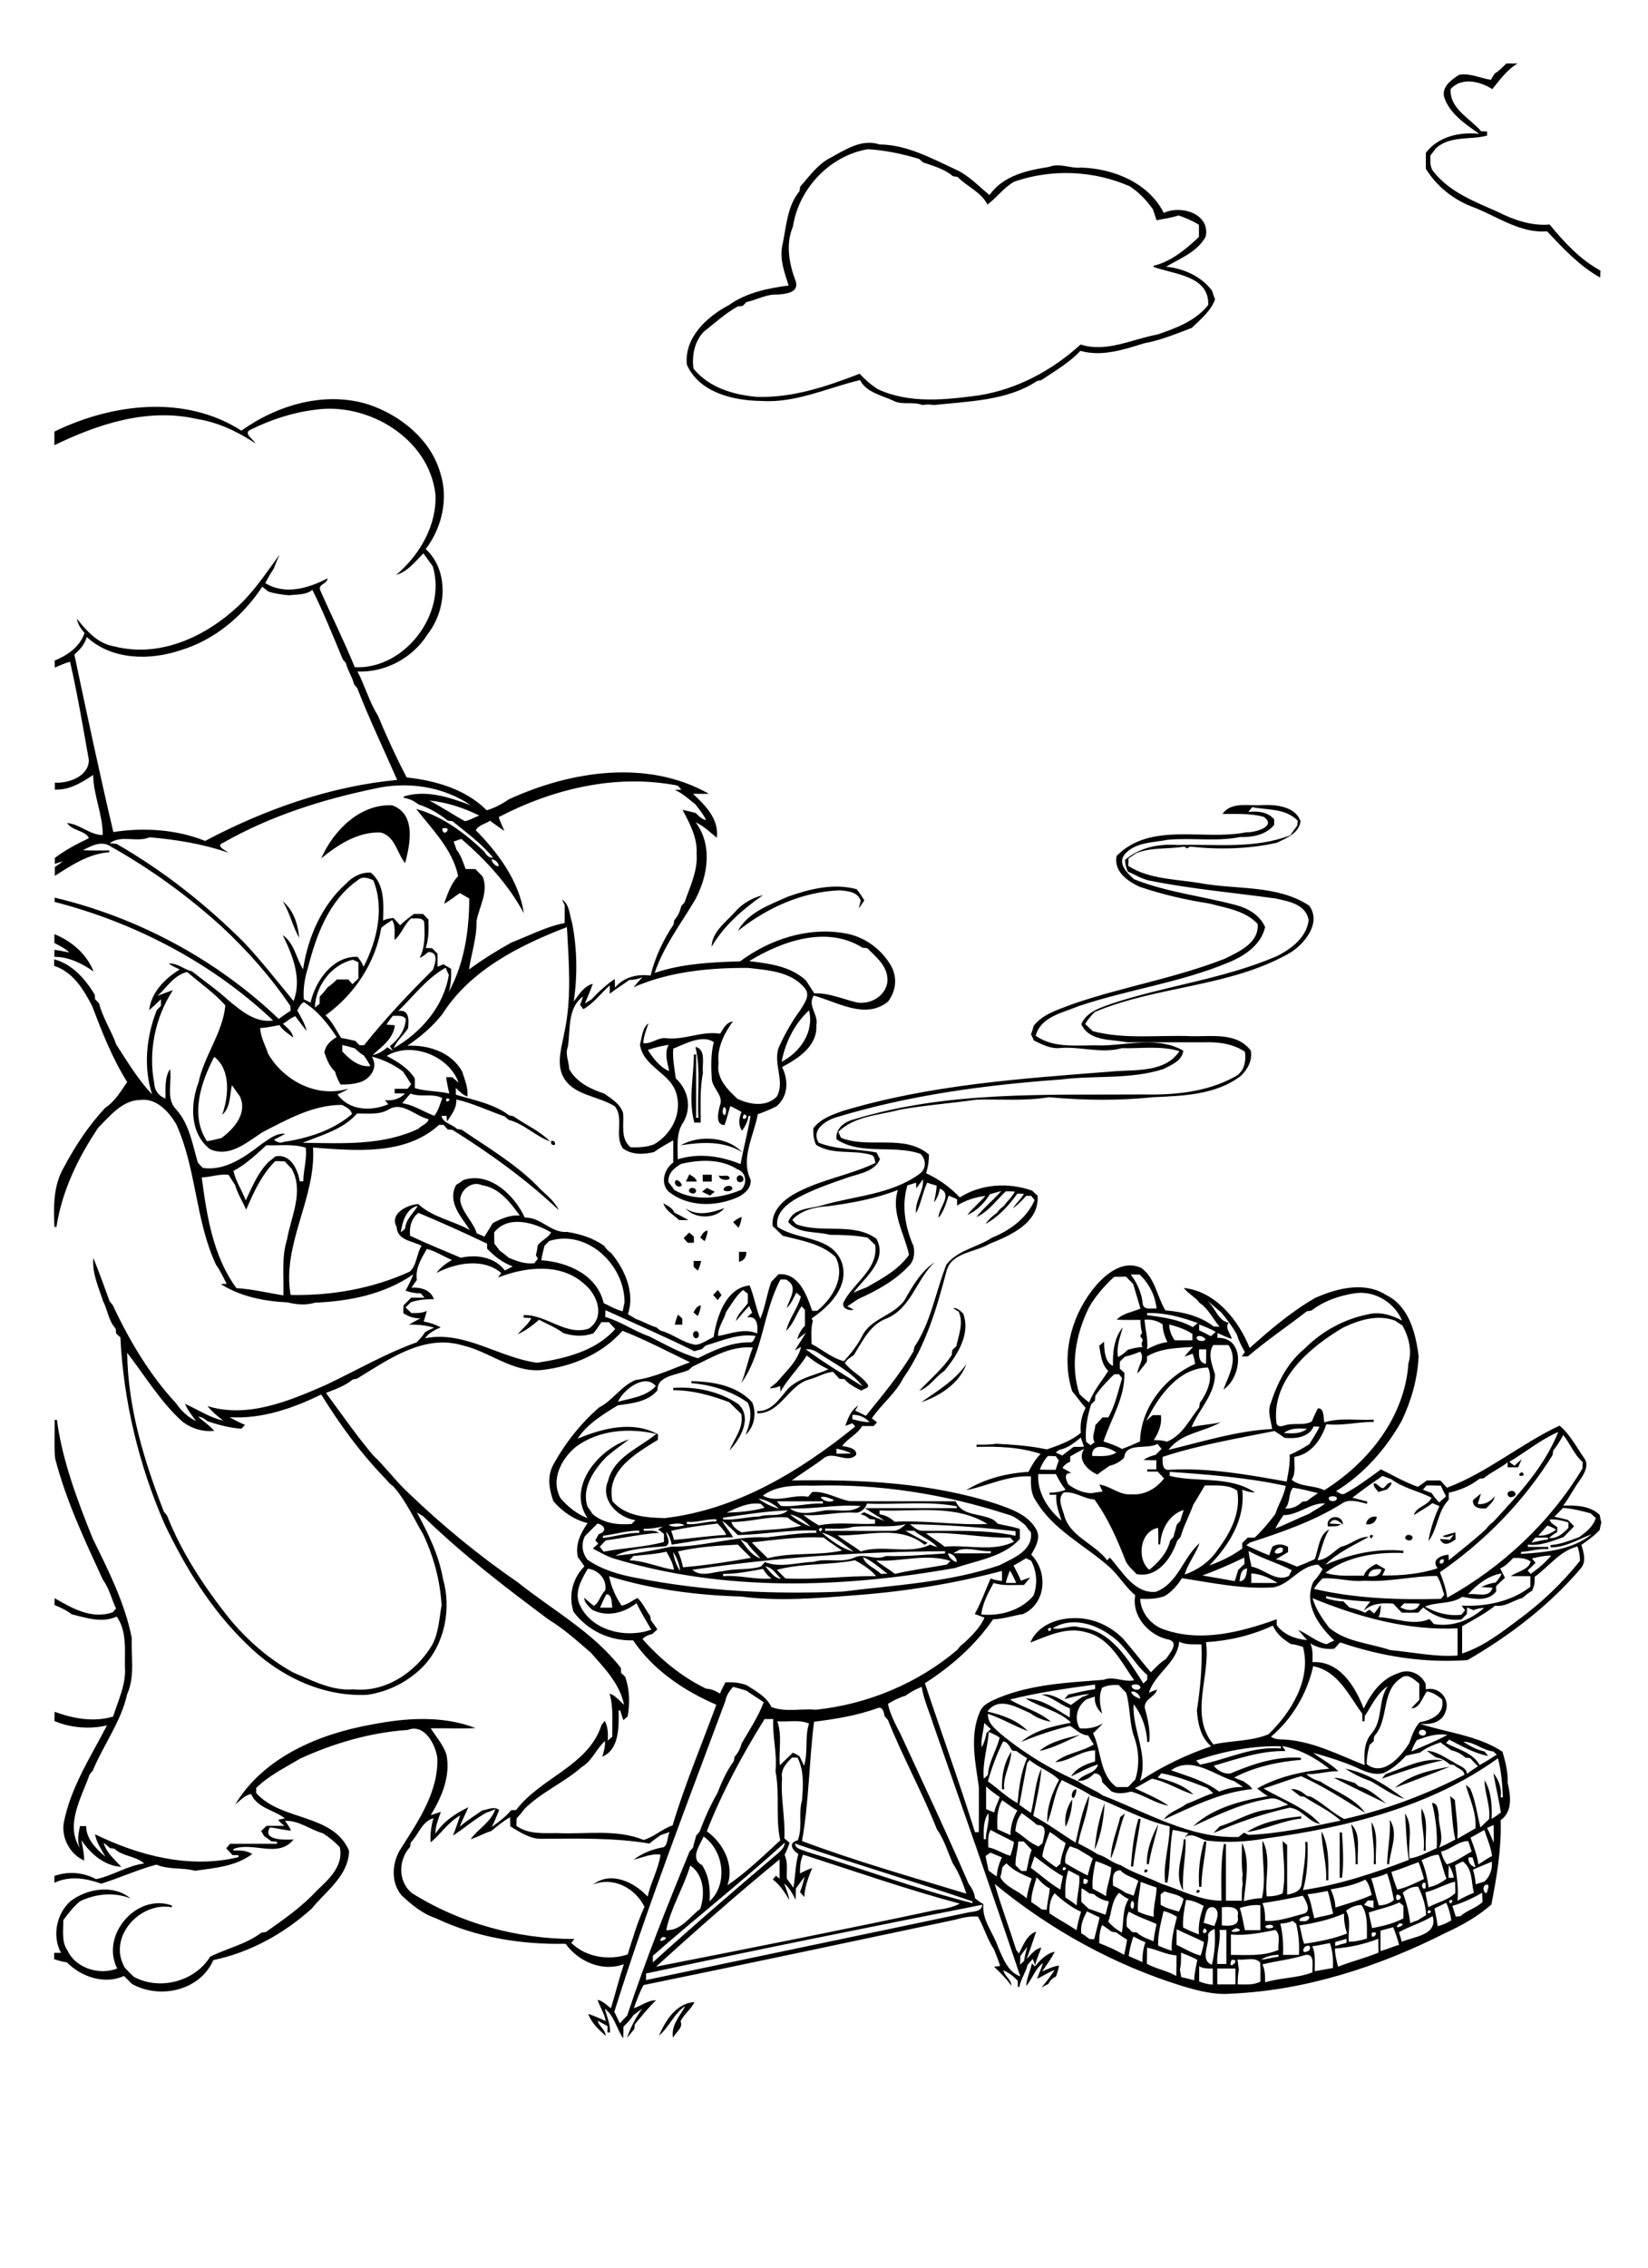<?xml version="1.0" encoding="utf-8"?>
<!-- Generator: Adobe Illustrator 21.0.2, SVG Export Plug-In . SVG Version: 6.00 Build 0)  -->
<svg version="1.2" baseProfile="tiny" id="Layer_1" xmlns="http://www.w3.org/2000/svg" xmlns:xlink="http://www.w3.org/1999/xlink"
	 x="0px" y="0px" viewBox="0 0 727 1000" overflow="scroll" xml:space="preserve">
<path d="M302,891.3C302.4,891.7,302.4,891.7,302,891.3 M290.7,897.6c2.9-6.7,7.6-14.3,15.7-14.8c-1.6,3.2-4.6,5.3-6.2,8.5
	c1.4,2.8-2.3,4.9-3.3,7.3c-1-5.5,3-9.6,5.4-14C297.3,887.8,295.3,893.8,290.7,897.6 M446.2,876.2
	C446.8,876.8,446.8,876.8,446.2,876.2 M456.5,867.1c2.4-2.8,5-5.7,8.8-6.5c-1.6,3.1-3.6,5.9-5.6,8.7c2.5-1,4.9-2.3,7.5-2.6
	c-0.3,1.7-0.8,3.3-1.4,4.9c-1.5,0.6-2.6,1.7-3.3,3.2c-1,0.5-2.1,1-3.1,1.6c2.1-2.4,4.1-5,5.8-7.7c-2.8,0.9-5,2.7-7.7,3.8
	c0.8-2.3,1.9-4.5,2.6-6.9c-3.5,2.5-4.6,6.9-7.4,10.1c0.2-3.5,1.8-6.6,2.5-9.9C455.6,866,456.2,866.7,456.5,867.1 M528.1,833.3
	C531.4,833.4,526.6,836.3,528.1,833.3 M505.1,824.3C508.4,824.4,503.6,827.3,505.1,824.3 M531.2,812h1c-0.6,6.7-2.2,13.3-2.2,20
	l-1,0C528.5,825.2,529.3,818.5,531.2,812 M522.2,811h0.8c0.2,7.6-1.6,15-1.1,22.6C517.8,826.8,521.8,818.4,522.2,811 M591,808l1,0
	c0.4,6.8,0.9,13.2,0,20l-1,0C591,821.3,591,814.7,591,808 M583,807.5c3.4,6.6,3,14.3,3,21.6l-1,0C585.4,821.7,583,814.7,583,807.5
	 M596,804.3c4.7,4.6,2.5,11.8,3,17.7h-1C598.2,816.1,597.3,810.1,596,804.3 M505.9,822c-0.1-6.2,2.2-12.3,5.1-17.7
	c-1.3,5.9-3.3,11.7-4.2,17.7H505.9 M605,803.4c3.4,5.6,1.5,12.4,2,18.6h-1C606.5,815.7,605.3,809.6,605,803.4 M613.1,802.4
	c4,6.1,0.2,13.1-0.3,19.6l-0.9,0C612.1,815.5,613.5,809,613.1,802.4 M502.2,802h1c-1,7-2.5,14-3.3,21l-1,0
	C499.4,815.9,500.2,808.8,502.2,802 M550,807.8c7.1-4.5,15.7-6.1,24-6.9v1C565.8,802.7,558.1,806.8,550,807.8 M494.2,801.2
	c0.5-0.4,1.6-1.2,2.1-1.6c-2.7,6.5-3.4,13.7-6.3,20C490.1,813.2,492.7,807.3,494.2,801.2 M627.1,797.4c3.3,5.7,1.4,12.4,1.9,18.6h-1
	C628.8,809.7,626.6,803.7,627.1,797.4 M487.3,795c-0.4,6.8-1.5,14.3-4.4,20.6C483.5,808.6,484.9,801.6,487.3,795 M470.1,805.6
	c-0.7-4.3,0.5-8.7,2.9-12.2C473,797.5,471.9,801.8,470.1,805.6 M473.6,792.9c-1.7-0.4-0.4-4.1,1.2-3.9
	C474.9,790.3,474.4,791.9,473.6,792.9 M588.4,783.9c3.3,0,6.2,1.5,9.3,2.3c0.4,0.4,1.3,1.1,1.7,1.5c4.8,1,8.4,4.7,12.2,7.6
	C603.9,791.6,596.1,787.7,588.4,783.9 M658.2,780.2C658.8,780.8,658.8,780.8,658.2,780.2 M593.4,779.9c9.7,1.7,18.3,7.5,26.1,13.3
	c-5.5-1.6-10-5.2-15-7.9C600.6,784,596.9,782.1,593.4,779.9 M615.4,788.3c6.6-5.8,15.8-7.8,24.2-9.3
	C631.6,782.2,623.5,785.2,615.4,788.3 M611.2,782.3c8.2-2.8,16.5-7.4,25.4-6.1c-9.3,1.9-18.1,5-27,8.1
	C610,783.8,610.8,782.8,611.2,782.3 M442,789c-0.2-5.7,0.9-11.8,4.1-16.6c-0.1,5.7-3.8,10.8-3.1,16.6L442,789 M458.5,772.1
	c5-4.3,11.8-5.6,18-7.2C470.7,767.6,464.7,770.8,458.5,772.1 M620.2,677.3c1-1.2,3.9-0.1,2.6,1.5C621.8,679.9,619,678.8,620.2,677.3
	 M604.3,677.1C607.3,675.6,604.4,680.4,604.3,677.1 M636.4,677.3c1.8-0.6,3.7-1.1,5.6-1.6c0,0.8,0.1,2.3,0.1,3.1
	c-2.3,1.6-5.2,3.5-6.9-0.2c1.5,0.1,3,0.2,4.4,0.4c0.4-0.6,1.3-1.7,1.7-2.3C639.7,677.3,638,678.4,636.4,677.3 M602.6,672.1
	c0.4-2.5,2.4-3.7,4.8-3.3C607,671.3,605,672.5,602.6,672.1 M585.8,673.1c-1.2-4.9,6.6-5.8,6.6-0.8c-2-1.8-4.1-3.4-5.9-0.5
	c1.3,0.1,3.8,0.2,5.1,0.3C589.9,673.4,587.7,672.9,585.8,673.1 M649.8,661.5c1.2-1,2.3-2,3.5-2.9c-0.4,1.5-1,3.1-1.4,4.6
	c3,0.3,5.7-1,7.5-3.5c-0.3,2.3-2.3,3.8-3.8,5.4C652.9,665.4,649.5,664.9,649.8,661.5 M666.3,657.5c1.9-0.7,3.4,2,1,2.5
	C665.2,661,664,657.9,666.3,657.5 M606,654.1c1.8-0.2,2.4,2.1,4.3,2.1c1.1-0.9,1.9-2.7,3.6-2.4c-0.2,1.3-1.3,2.1-2.1,3
	c-1.3,0.3-2.5,0.7-3.8,1.1C607.3,656.7,605.8,655.7,606,654.1 M671.3,649.1C674.5,651.2,667.6,651.5,671.3,649.1 M297,612
	c10-0.7,20.4,1.5,28.8,7.2c6.2,6.1,0.8,15.2-4,20.4c2.1-5.3,6.4-10,5.2-16.1c-1.8-1.7-3.5-3.5-5.3-5.2c-7.9-3-16.2-5.3-24.7-5.3
	L297,612 M305,609c9.5,0.2,20,1.9,26.8,9.3c2.1,4.9,1,10.8-2.9,14.4c1.8-4.5,3.3-9.7,0.9-14.3c-7.3-5.1-16-7.8-24.8-8.5L305,609
	 M406.4,618.3c7.1-5,14.8-9.5,19.9-16.8C423.3,609.9,414.6,615.6,406.4,618.3 M346.2,587.2C346.8,587.8,346.8,587.8,346.2,587.2
	 M306.3,587.2c1.6-1.2,2.7,1.7,1.5,2.6C306.1,591,305,588.1,306.3,587.2 M299.2,582.2C299.8,582.8,299.8,582.8,299.2,582.2
	 M299.1,579.7c0.5,0.4,1.4,1.3,1.9,1.7c0,0.7,0,2,0,2.7c-0.8,0-2.5,0-3.3,0C298,582.5,298.5,581,299.1,579.7 M420.4,576.8
	c1.9-0.2,3.2,1.2,4.5,2.4c3.4,9.2-2.7,18.4-8.3,25.3c-4,2.6-6.5,7.2-11.1,8.8c4.9-5.3,10.5-9.8,14.4-15.9c0-0.5,0.1-1.6,0.2-2.1
	c0.5-0.4,1.3-1.3,1.8-1.7c1-5,3.3-10.3,1-15.3C422.2,578,421,577.2,420.4,576.8 M305.9,578.7c0.8-1.3,1.5-2.9,3.3-3.1
	c-0.2,1.6-0.6,3.2-1.4,4.7C307.4,579.9,306.4,579.1,305.9,578.7 M314.6,571c0.7-0.7,1.4-1.5,2.1-2.2c0.4,0.6,1.2,1.7,1.6,2.3
	c-0.4,0.5-1.3,1.6-1.7,2.2C315.9,572.5,315.3,571.7,314.6,571 M307.2,557.2C307.8,557.8,307.8,557.8,307.2,557.2 M306,556
	c0.8,0,2.5,0,3.3,0c-0.3,1.5-0.8,2.9-1.4,4.3c-0.5-0.4-1.4-1.2-1.9-1.7C306,558,306,556.7,306,556 M327.2,553.2
	C327.8,553.8,327.8,553.8,327.2,553.2 M326,552c0.8,0,2.4,0,3.2,0c0.2,2.2-1,3.9-3.2,4.4C326,554.9,326,553.5,326,552 M301.6,545.9
	c0.8-0.8,1.6-1.6,2.4-2.4c0.5,0.4,1.6,1.3,2.1,1.8c0,0.7,0,2,0,2.7c-0.7,0-2,0-2.7,0C302.9,547.5,302,546.5,301.6,545.9
	 M308.9,545.7c0.8-1.3,1.5-2.9,3.3-3.1c-0.2,1.6-0.6,3.2-1.4,4.7C310.4,546.9,309.4,546.1,308.9,545.7 M559.2,538.2
	C559.8,538.8,559.8,538.8,559.2,538.2 M323.4,538.9c1.1-1,2.3-1.8,3.8-2.3c-0.2,1.7-0.6,3.3-1.4,4.8
	C325,540.5,324.2,539.7,323.4,538.9 M302.4,532.8c5.3,3.7,11.7,1.9,17.2-0.1C315.6,537.6,306.5,537.6,302.4,532.8 M292.6,530.6
	c1.9,1,4,2,4.9,4.1c2.1,1.1,4.2,2.1,6.2,3.3c-1.4,0-2.7,0-4.1,0C297.1,535.6,293.8,534,292.6,530.6 M309.7,525.5
	c0.7-0.6,1.4-1.1,2.1-1.7c1.2,0.6,2.3,1.1,3.5,1.7c-0.7,0.5-1.4,1.1-2.1,1.7C312,526.6,310.9,526,309.7,525.5 M304.2,524.3
	c0.9-1.2,3.8-0.1,2.6,1.5C305.9,526.9,303,525.8,304.2,524.3 M319.3,524.9c-0.7-1.9,3.5-2.9,3.8-0.9
	C322.7,525.5,320.5,525.5,319.3,524.9 M298.3,522.7c-0.8-1-0.8-1.9,0.2-2.4c1.1,0.4,1.9,1.1,2.3,2.3
	C300.2,523.4,299.4,523.5,298.3,522.7 M326.1,518.3c1.7-0.5,2.8,2.6,0.8,2.9C324.9,521.8,324.2,518.8,326.1,518.3 M317.1,518.3
	c1.4,0.7,4.9-0.9,4.7,1.5C320.4,520.8,317.2,520.1,317.1,518.3 M310,518c1.3,0,2.7,0,4,0c0,0.8,0,2.3,0,3c-1.3,0-2.7,0-4,0
	C310,520.3,310,518.8,310,518 M304.1,517.8c1.3,0.9,2.9,1.5,3.3,3.2c-1.6,0-3.2,0-4.8,0C303.1,519.9,303.6,518.8,304.1,517.8
	 M243.1,503.1c1.4-0.2,1.9,0.4,1.7,1.7C243.5,505.1,242.9,504.5,243.1,503.1 M300.3,505c8.1-4.6,20.6-3.9,27.1,3.1
	C319.3,502.9,309.4,503.6,300.3,505 M306.8,461.6c4.9,1.2,2.8,7.7,3.3,11.4c-1.4,7.2-1,14.6-1,22c-0.7,0-2.1,0-2.8,0
	c-2.7-9.9-0.3-20-0.2-30l1-0.1c0,9.4,0,18.7,0,28h1C307.5,482.6,309.2,471.9,306.8,461.6 M24,411.9c7.6,3.1,14.2,8.7,17.3,16.5
	c-5.1-3.6-11-6.5-17.3-6.5c0-0.8,0-2.3,0-3.1c2.2,0.3,4.4,0.8,6.6,1.2c-1.9-1.9-4.3-2.9-6.6-4.2C24,414.5,24,413.2,24,411.9
	 M124.7,397.4c4.8,3.9,6.8,10.3,7.3,16.2C129.1,408.5,127.9,402.5,124.7,397.4 M324.2,402.2c3.2-3.8,7.6-6.3,12.4-7.5
	c-8.8,6.2-17.2,13.3-22.7,22.8C314.1,410.9,320.1,406.7,324.2,402.2 M347.5,395.4c9.6-3.4,20.3-6.1,30.4-3.3
	c1.3,1.5,2.3,3.2,3.4,4.9c-0.8,1.2-1.6,2.4-2.5,3.6c0.2-0.8,0.7-2.5,0.9-3.4c-1.3-4-5.7-4.3-9.3-4.6c-16.5,0.6-32.1,7.7-44.9,17.9
	C329.9,402.3,339.5,399,347.5,395.4 M141.7,378.5c5.4-12.3,17.1-24.1,31.3-23.4c10.6,3.8,8,17,5.7,25.5c-3.6-4.5-4.4-11.8-10.7-13.5
	C158.1,366.6,149,372.5,141.7,378.5 M66.2,208.2C66.8,208.8,66.8,208.8,66.2,208.2 M537,868c0,2.3,0,4.7,0,7c2.7,0,5.3,0,8,0
	c0-2.3,0-4.7,0-7C542.3,868,539.7,868,537,868 M529,867c0,2.2,0,4.5,0,6.7c1.9,0.8,3.9,1.3,6,1.4c0-2.4,0-4.7,0-7.1
	C532.9,868,530.8,868.1,529,867 M545.9,864c0.2,1.5,0.4,3,0.6,4.6c-0.4,2.1-0.5,4.3-0.5,6.4c3.4,0,6.9,0.4,10-1.2
	c0-2.8,0.1-5.6-0.1-8.4C553.5,862.6,549.1,864.6,545.9,864 M543.3,864.2C541,869.7,548.1,863.7,543.3,864.2 M556.9,866.2
	c1.2,2.5,1.2,5.2,1.2,7.9c6.9-2.1,14.2-1.8,20.9-4.4c-0.3-2.6,1.3-8.3-3.1-7.7C569.7,864,563.2,864.6,556.9,866.2 M556.4,864.1
	c2.5-0.2,5-1,7.6-1.3v-0.9C561.4,862.1,558.6,862.5,556.4,864.1 M521,861c0,2.5,0.1,5-0.5,7.5c0.2,1.1,0.4,2.2,0.6,3.3
	c1.9,0.4,3.8,0.9,5.7,1.4c0.1-3.1,0.8-6,1.4-9C525.9,862.9,523.5,862,521,861 M506,858.8c0,2.4,0,4.7-0.1,7.1c4.1,2.3,8.9,3,13,5.4
	c0.1-3.1,0.1-6.1,0.1-9.1C514.5,862,510.5,859.6,506,858.8 M450.1,862.5c0,1.3-0.1,2.5-0.1,3.8c0.5-0.4,1.4-1.3,1.8-1.7
	c0.2-2.1,0.8-4.2,1.4-6.2C452.1,859.8,451.1,861.2,450.1,862.5 M576.4,858.1c-1.6,0.2-2.3,3.6,0,2.4
	C578.2,860.5,578.7,857.2,576.4,858.1 M578.9,858.2c1.6,3.4,1,7.3,1.1,11c2.7-0.4,5.3-1,8-1.4c0.2-3.7-0.1-7.4-1.3-11
	C584.1,857.2,581.5,857.9,578.9,858.2 M588.9,859.2c0,2.7,0.7,5.4,1.4,8c5.8-2.3,12-3.8,17.8-6.2c0-2-0.1-4.1-0.1-6.1
	C601.9,857.3,595.4,858.7,588.9,859.2 M589,856.3c0,0.5,0,1.4,0,1.8c1.7-0.5,3.3-1,5-1.4c0-0.5,0-1.4,0-1.8
	C592.3,855.4,590.7,855.9,589,856.3 M500,853.9c-1,2.8-1.7,5.7-2.1,8.6c2,0.9,4,1.8,6.1,2.7c-0.1-3,0.3-6,1.3-8.8
	C503.4,855.7,501.7,854.8,500,853.9 M292.3,854.1C288.3,857.9,297.1,854.2,292.3,854.1 M605.2,852.2
	C604.2,856.8,609.8,851.1,605.2,852.2 M497.2,852.2C497.8,852.8,497.8,852.8,497.2,852.2 M543,853c0,3,0,6,0,9
	c7.1,0,14.3,0.7,21-2.2c-0.4-2.9,1.2-6.7-1.4-8.8C556.1,852.3,549.6,853.6,543,853 M538,851c0.6,5.1-1.4,9.9-1,15c1.3,0,2.7,0,4,0
	c0-5,0-10,0-15C540.3,851,538.8,851,538,851 M533,854c0.2,4-3.6,10.4,1.6,12.3c1.3-5.2,1.6-10.5,1.2-15.8
	C534.4,851.2,532.6,852.1,533,854 M519.1,850.7c-0.1,2.3-0.1,4.6-0.1,6.9c3.6,1.5,6.8,3.8,10.7,4.7c0.5-2,1.2-3.9,1.4-6
	C527.2,854.3,523,852.7,519.1,850.7 M609,851.3c0,3,0,6,0,9c2.8-0.7,5.4-2,8.2-2.7c-0.7-2.7-1.6-5.3-2.6-7.8
	C612.8,850.3,610.9,850.8,609,851.3 M545.4,850.2C538.6,853,551.2,851.8,545.4,850.2 M531.2,850.3
	C529.1,854.3,534.6,851.6,531.2,850.3 M558.2,849.3c0.1,1.4,2.6,1.1,3.5,0.5C561.7,848.3,559.1,848.6,558.2,849.3 M486.2,848.8
	c-1.1,2.5-1.3,5.3-1.3,8c3.8,1.5,7.5,3.1,11,5.2c0.4-2.2,1-4.4,1.3-6.7c-1.6-1-3.2-2-4.7-3.2c-0.5-0.1-1.5-0.2-2-0.3
	C489.1,850.8,487.7,849.8,486.2,848.8 M617.3,848.1C613.3,851.9,622.1,848.1,617.3,848.1 M564.8,848.2c1.1,4.5,1.4,9.1,1.2,13.8
	c2.3,0,4.7,0,7,0c0.3-4.6-0.1-9.2-1.2-13.7c-0.4-0.3-1.2-1-1.6-1.3C568.6,847.8,566.7,848.1,564.8,848.2 M617.1,852
	c0.5,1.4,0.9,2.8,1.3,4.2c5.6-2.3,16-3,13.6-11.3C627.3,847.8,621.9,849.3,617.1,852 M575.3,845.2c-1.6,0.1-3.5,2.2-0.7,1.9
	C577.6,847.8,579.2,843.6,575.3,845.2 M573.2,849c0.9,2.7,1.1,5.5,2.1,8.1c6.4-0.9,12.9-2.2,18.9-4.5c-0.9-2.9-1.4-5.8-1.3-8.8
	C586.5,846.5,579.9,848,573.2,849 M513.3,842.7c-1.1,5-2.6,10-2.4,15.2c2,0.9,4,1.6,6,2.3c-0.3-5.1,1.1-10.1,2.3-15
	C517.3,844.1,515.4,843.1,513.3,842.7 M498,842.9c-1.2,2-1,4.4-1,6.6c0.8,0.8,1.6,1.5,2.4,2.4c0.5,0.1,1.6,0.2,2.1,0.2
	c2.1,2,4.8,2.8,7.4,3.9c0.2-2.6,0.8-5.1,1.3-7.6C506.1,846.5,501.8,845.2,498,842.9 M479.5,842.8c-1.6,3-3,6.2-2.5,9.7
	c1.3,0.7,2.5,1.6,3.6,2.5c0.5,0,1.6,0.1,2.1,0.1c0.8-3.2,1.6-6.4,2.4-9.6C483.2,844.6,481.4,843.7,479.5,842.8 M630.1,842.3
	C628.6,845.3,633.3,842.5,630.1,842.3 M511.2,842.2C511.8,842.8,511.8,842.8,511.2,842.2 M539,841c0,2.7,0,5.3,0,8
	c3,0.3,8.1,0.5,7-4C547.1,840.5,542,840.7,539,841 M530.9,847.8c1.6,0.5,3.1,1,4.8,1.5c0.9-2.5,2.8-6.3-0.1-8.2
	C531.5,840,532,845.3,530.9,847.8 M593.8,842.6c2.4,4.1,0.8,9.1,1.2,13.6c2.7,0,5.4-0.6,8-1.4c-0.1-4.9,0.6-10.6-2.4-14.8
	C598.2,840,595.7,841,593.8,842.6 M546.9,841.3c1.1,3.2,1.5,6.5,2.3,9.8c2.3,0,4.5,0,6.8,0c0-3.7,0-7.4,0-11
	C552.9,839.8,549.9,840.4,546.9,841.3 M285,870.2c0,0.7,0,2.2,0,2.9c47.3-10,94.7-19.8,142.1-29.8c2.3-0.5,6-0.3,6.2-3.4
	C383.8,849.7,334.3,859.6,285,870.2 M632.8,841.5c0.5,2.6,1.1,5.1,1.4,7.8c2.1-0.4,4.1-1.4,6-2.5c-0.3-2.7-1.1-5.4-2.2-7.8
	C636.3,839.8,634.6,840.7,632.8,841.5 M603.8,843.3c0.4,2.3,1,4.6,1.5,6.9c4.7-0.9,9.5-2,13.8-4.3c0-1.9,0-3.7,0-5.6
	c-0.5-0.4-1.4-1.1-1.8-1.4C612.9,840.9,608.3,841.8,603.8,843.3 M639.3,838.1C639.5,841.3,642.3,836.6,639.3,838.1 M603.4,838
	c-0.4,0.5-1.2,1.4-1.7,1.9c1.3,0.6,2.8,1.1,4.2,1.4c0-0.8,0-2.4,0-3.3C605.3,838,604,838,603.4,838 M523.2,837.8
	c-0.8,4-1.5,8-1.3,12.1c2.2,1.2,4.7,2.2,7,3.1c-0.4-4.3,0.6-8.6,2.1-12.6C528.6,839.2,526.1,837.8,523.2,837.8 M499.3,838.2
	c-0.6,0.9-1,3.4,0.5,3.5C500.3,840.9,500.7,838.3,499.3,838.2 M556.9,839.2c1.1,2.5,1.2,5.1,1.2,7.8c5.8,0.4,11.3-1.7,16.8-3.1
	c4-0.9,1.2-5.8-0.2-8C568.8,837.2,562.8,838.3,556.9,839.2 M640.7,840.4c0.5,1.6,1,3.1,1.5,4.7c0.5,0,1.6-0.1,2.1-0.2
	c2.9-2.6,6.8-3.5,9.7-6.2c-0.1-1.4-0.1-2.7-0.2-4.1C649.7,837,645.4,839,640.7,840.4 M616.1,835.4
	C614.7,840.6,620.9,835.8,616.1,835.4 M488.9,847.4c1.7,1.9,3.7,3.5,6,4.8c0.9-5,0.2-10.5,3-14.8c-1.5-0.7-2.9-1.7-4.2-2.8
	C490.3,838,490.5,843.1,488.9,847.4 M465.2,834.8c-1.9,2.6-2.5,5.7-2.2,8.9c3.9,2.6,8,4.8,11.9,7.4c0.5-2.7,1.1-5.4,2-8.1
	C472.5,841,468.7,838,465.2,834.8 M576.8,835.2c1.6,3.4,2,7.1,3,10.7c2.7-0.9,5.6-1.1,8.3-2.1c-0.9-3.3-1.3-6.8-2.4-10
	C582.8,834.3,579.8,835.1,576.8,835.2 M512,835.3c0,1.5,0,3,0,4.6c2.5,1.6,5.3,2.2,8.1,3c0.8-1.8,1.6-3.7,2-5.6
	c-2.3-2.1-5.5-2.2-8.3-3.3C513.3,834.3,512.4,835,512,835.3 M490.2,834.2C490.8,834.8,490.8,834.8,490.2,834.2 M652.2,833.2
	C652.8,833.8,652.8,833.8,652.2,833.2 M477.1,832.6c-0.1,2-0.1,4-0.1,6c1.1,1,2.2,2.1,3.3,3.1c2.5,0.7,4.9,1.8,7.4,2.6
	c0.5-2,1-4,1.5-5.9c-2.5-0.4-4.8-1.5-6.7-3.2c-0.5-0.1-1.5-0.3-1.9-0.3C479.4,834,478.3,833.2,477.1,832.6 M618.8,834.6
	c1.7,4.3,2.8,8.8,3.3,13.4c1.1-0.5,2.3-0.9,3.4-1.3c1.2-0.8,2.3-1.5,3.6-2.2c-0.1-4.4-1.6-8.7-3.5-12.6
	C623,831.8,620.7,832.9,618.8,834.6 M655.5,831.1c-1.7,0.5-1.2,3.6,0.3,3.7C656,833.8,657.7,830.4,655.5,831.1 M628.8,834.4
	c0.3,2.2,0.9,4.4,1.3,6.6c3.9-2.2,8.6-3,11.9-6.3c0-1.7-0.1-3.3-0.1-5C637.4,830.8,633.4,833.3,628.8,834.4 M628.9,832.6
	c0-0.6,0-1.7,0-2.2C626.8,829.1,626.8,833.8,628.9,832.6 M503.2,829.8c-0.3,4.4-1.6,8.7-1.2,13.1c2.2,1.1,4.6,1.8,7,2.3
	c-0.4-4.4,1.2-8.6,1.2-12.9C507.8,831.5,505.5,830.7,503.2,829.8 M587,833.1c1.2,2.5,2,5.2,2.1,8c5.4-1.7,10.9-3.2,16-5.5
	c-0.6-2.4-1.1-4.9-2.8-6.8C597.6,831.2,592.3,832.2,587,833.1 M478.1,828.4C476.7,833.6,482.9,828.7,478.1,828.4 M457.3,827.8
	c-1.1,3.5-2.3,7.1-2.4,10.9c1.6,1,3.2,2.1,4.7,3.3c0.5,0,1.7,0.1,2.2,0.1c0.1-3.2,1.1-6.3,1.3-9.4
	C460.7,831.5,459,829.6,457.3,827.8 M604.9,828.3c1.4,3.9,2,8,3.4,11.9c2.4-0.1,4.8-0.8,6.6-2.4c-0.8-4-1.6-7.9-3-11.7
	C609.6,827.1,607.3,827.8,604.9,828.3 M491,831.5c1.9,0.9,3.8,1.8,5.5,3.1c1.2,0.4,2.4,0.8,3.6,1.3c0.7-2.2,1.2-4.4,2.1-6.5
	c-2.5-1.9-5.9-2.2-7.9-4.7C490.4,824.6,490.9,828.8,491,831.5 M471.3,824.7c-1.3,3.9-1.5,7.9-1.3,12c1.7,1.1,3.4,2.2,5,3.5
	c0-4.4,1.5-8.6,1.1-13C474.5,826.3,472.9,825.5,471.3,824.7 M639.1,822.4c-0.1,1.9-0.1,3.7-0.1,5.6c0.6,0,1.7,0,2.3,0
	C641,825.9,640.2,824.1,639.1,822.4 M469.1,823.3C467.6,826.3,472.4,823.5,469.1,823.3 M304.5,822.6c-2.9,9.7-8.6,18.6-10.6,28.5
	c6.5,0.3,10.3-5.9,15-9.4C311.1,835.3,310.6,826.7,304.5,822.6 M442.2,823.3c-0.2,1.5-0.5,3-0.9,4.5c2.4,4.5,8,5.8,11.6,9.3
	c0.5-3,1.2-5.9,2.2-8.8c-4-1.8-8.1-3.4-11.1-6.7C443.5,822.1,442.6,822.9,442.2,823.3 M649.8,824.4c0.6,2.1,1.1,4.3,1.2,6.5
	c1.2-0.5,2.5-0.8,3.8-1.2c2.5-2.2,3.6-5.5,3.3-8.8C655.3,822,652.6,823.2,649.8,824.4 M641.9,822.5c0.9,5.2,1.5,10.3,1.1,15.6
	c2.3-1.3,4.7-2.5,7.2-3.5c-1.3-4.7-0.4-10.5-4.9-13.8C644.2,821.3,643,821.9,641.9,822.5 M613.8,825.4c0.7,2.7,1.6,5.3,2.6,7.8
	c4.2-0.9,8-2.9,11.8-4.7c-0.7-2.5-1.5-5-2.4-7.4C621.8,822.5,617.9,824.2,613.8,825.4 M483.3,820.7c-0.8,4-1.6,8-1.3,12.1
	c2,1.1,4,2.1,5.9,3.3c0.2-4.3,2.2-8.3,2.3-12.7C487.9,822.4,485.7,821.3,483.3,820.7 M647.8,819c-0.2,2.2,1,3.8,3.1,4.4
	c-0.4-1.5-0.9-3-1.3-4.4C649.2,819,648.3,819,647.8,819 M456.4,818.6c-0.6,1.6-1.2,3.3-1.7,5c4.4,3.1,8.3,6.9,13.1,9.6
	c0.2-2,0.7-3.9,1.1-5.9C464.4,824.8,460.5,821.6,456.4,818.6 M627.1,820.2c1.6,3.8,2.6,7.9,3.1,12c2.9-0.6,5.6-2,7.9-3.8
	c-1.4-3.5-2.1-7.2-3.5-10.6C632,817.9,629.5,819.2,627.1,820.2 M354.3,817.8c-1.3,2.6-1.4,5.5-1.4,8.3c1.7-0.9,3.5-1.8,5.4-2.4
	c-1.7,4.1-3.3,8.3-3.5,12.8c-0.6-0.7-1.3-1.5-1.9-2.2c0.9-2.2,1.5-4.5,2.1-6.8c-1.4,1.7-2.6,3.5-3.9,5.2c0,1.7-0.1,3.3-0.1,5
	c-1.4-2.6-2.7-5.3-5.1-7.2c0.9,2.4,1.9,4.8,2.3,7.3c-2-3.4-4.2-6.7-7.3-9.1c0.4-0.4,1.1-1.2,1.4-1.6c0.4,0.3,1.2,1,1.6,1.3
	c0-2.8,0-5.7,0-8.5c-18.6,15.2-36.7,31.2-54.5,47.3c41.2-8.1,82.3-16.2,123.4-25c3.6-0.4,7.3-1.1,10.6-2.8
	C400.2,833.2,377.3,825.2,354.3,817.8 M434.8,818.4c0.3,2.2,0.9,4.3,1.3,6.4c1.1,0.9,2.3,1.8,3.6,2.6c0.2-2.9,1-5.8,2.3-8.4
	c-1.7-0.7-3.4-1.4-5.1-2.1C436.3,817.3,435.3,818,434.8,818.4 M457.2,816.2C457.8,816.8,457.8,816.8,457.2,816.2 M472,814.1
	c-1.5,2.2-2.3,4.7-2.1,7.4c3.2,2,6.6,3.8,9.9,5.5c0.7-2.5,1.3-5.1,2.3-7.5c-2.1-1.6-4.5-2.8-6.7-4.2
	C474.3,814.9,473.2,814.5,472,814.1 M350.7,812.9c0.2,2.5,3.1,2.6,4.9,3.5c24.4,7.5,48.6,16.5,73.4,22.8v-0.8
	C403,829.5,376.6,821.8,350.7,812.9 M288,862.4c0,0.7,0,2.2,0,2.9c18.1-16.4,36.6-32.3,55.2-48.1c1.4-1.3,2.9-2.7,3-4.7
	C327.3,829.7,307.2,845.5,288,862.4 M635.7,816.4c0.5,2,1.2,4,2.6,5.7c3.9-1.2,7.3-3.7,10.9-5.7c-0.5-1.6-1-3.1-1.5-4.6
	C643.2,811.8,640,815.6,635.7,816.4 M449.2,812c-0.1,3.5-1.4,6.9-1.2,10.5c0.8,0.8,1.7,1.6,2.5,2.5c0.6,0,1.7,0,2.3,0
	c0.8-3.1,1.1-6.3,2.3-9.3c-1.2-1.2-2.3-2.5-3.5-3.7C451,812,449.8,812,449.2,812 M310.4,809.8c-1.7,3.9-6.2,9.7-0.7,12.6
	c3.1,4.8,3.7,10.4,3.3,16C321.2,830.9,319.4,816.1,310.4,809.8 M463.1,807.8c-1.4,3.5-2.8,7-3.3,10.8c1.9,1.8,4,3.4,6.2,4.8
	c0.5-0.4,1.3-1.2,1.8-1.6c0.2-3.2,1.5-6.1,2.3-9.1C467.7,811.2,465.5,809.3,463.1,807.8 M648.7,810.3c1.4,3.8,2.9,7.7,3.5,11.8
	c2-1.3,3.9-2.6,6-3.7c-0.5-4-2.2-7.7-3.4-11.5C652.8,808.1,650.7,809.2,648.7,810.3 M437,806.9c-1.4,2.4-1,5.1-1,7.7
	c3.4,0.6,6.3,2.8,9.7,3.7c0.7-2,1.3-4,1.6-6.1C443.9,810.4,440.4,808.8,437,806.9 M656,806c1.1,2.1,2,4.3,2.9,6.5
	c0.1-2.6,0-5.2,0-7.8C658,805.1,657,805.6,656,806 M437.2,804.2C437.8,804.8,437.8,804.8,437.2,804.2 M447.9,807.4
	c3.5,2.1,6.3,5.3,10.3,6.8c0.4-0.4,1.3-1.1,1.7-1.5c0.6-3.2,2.7-8-2.4-8c-2.1-1.9-4.4-3.5-6.7-5.2
	C448.8,801.7,448.2,804.6,447.9,807.4 M434,811h0.9c0-3.9,1.7-7.6,1.1-11.5C433.7,802.9,433.9,807.1,434,811 M214.5,799.3
	c-5.2,2.9-9.7,6.9-14.7,10.1c1.2-2.9,2.2-5.9,3.2-8.9c-5.2,2.9-8.5,8.1-13,11.9c-0.3-3.6,0.2-7.2,1.2-10.7c-5.2,1.6-6.5,7.2-10,10.7
	c-0.1,0.5-0.2,1.5-0.3,2c-5.2,5.7-5.4,15,0.6,20.2c21.3,13.5,46.8,20.4,71.9,20.4c-0.3,0.4-1.1,1.3-1.4,1.7
	c6.5,6.3,16.4,7.9,24.9,5.1c2.2-7.1,4.3-14.2,7.4-21c-4-8.2-13.8-13.5-22.7-9.8c7.9-6.1,18.2-1.1,24.1,5.3c1.4-6.3,4.7-12,5.7-18.5
	c-4.2-0.6-7.9,1.3-11.9,2.2c3.9-2.9,8.5-4.7,13.3-5.5c2-1.4,1.5-4.6,2.6-6.7c-1.3,0.5-2.5,0.9-3.8,1.3c-1.7,1.2-3.5,2.4-5.1,3.8
	c-15.6-2.6-31.5-2.2-47.4-2.1c-5.2,0.2-9.7-2.9-14-5.5c0-1.3-0.1-2.7-0.1-4c-3,1.7-5.6,3.9-8.3,6.1c-3.2,0.9-6,2.7-9.1,3.6
	c3.4-4.7,9.1-7.6,10.9-13.3C217.1,798.4,215.8,798.9,214.5,799.3 M442.1,793.8c-2.3,3.9-2.3,8.4-2.1,12.8c2,0.9,3.9,1.8,5.8,2.6
	c-0.1-3.9,1.1-7.6,3-10.9C446.5,797.1,444.4,795.3,442.1,793.8 M435,787.7c0,3.3,0,6.6,0,10c1.2,0.5,2.4,1,3.6,1.5
	c0.4-2.4,1.7-4.5,2.4-6.8C438.9,790.9,436.8,789.5,435,787.7 M516.6,780.6c7.3,2.6,15,4.7,21.2,9.4c3.4-1.3,7-2.2,10.6-2
	c-1.3-0.9-2.6-1.7-3.9-2.6C535.6,782.7,525.7,774.1,516.6,780.6 M558.7,810.6c-8.4,1.5-17,2-25.4,1.1c-3.7-0.2-7.3-4.3-10.8-1.4
	c0.4-0.5,1.3-1.5,1.8-2c-2.3-0.5-4.7-1.1-7-1.4c-1.4,7.7-0.9,15.5-2.3,23.2H514c-1-8.4,2-16.5,2-24.8c-12-2.7-23-9.2-34.6-13.5
	c-4.1-2.8-8.7-4.6-13-6.9c-3.5,5.8-3.8,12.8-6.4,18.8c-0.3-6.6,2.1-13.1,5.2-18.9c-3.7-3.7-8.9-5.3-13-8.7c-0.3,0.3-0.8,1-1.1,1.4
	c-1.2,6.1-2.3,12.2-3.4,18.3c1.7,1.3,3.4,2.4,5.1,3.6c1.6-6.5,1.8-13.4,4.6-19.7c-0.4,6.9-2.2,14.1-3.6,21
	c6.5,3.4,12.4,7.9,18.7,11.8c1.6-7,2.8-14.2,6-20.9c-0.3,7.1-3.5,14.1-4.9,21.2c2.9,1.6,6,3,8.7,4.9c3.7,0.9,6.3,3.8,10,4.7
	c5.6,3.5,12,5.3,18,8.2c8.7,2.8,17.2,7.5,26.5,7.5c0-8.4-0.4-16.8,1.1-25h0.9c0,8.3,0,16.7,0,25c2.3,0,4.6,0,7,0c0-2.5,0-5,0.4-7.5
	c-0.2-1.3-0.3-2.6,0-3.9c-0.6-4.7-0.4-9.4-0.3-14.1c3.8,8,1.5,17.3,0.8,25.7c2.6-0.7,5.3-1.3,8-1.3c1.9-8.5,0-16.9,0.2-25.5
	c4.1,7.4,1,16.6,1.9,24.7c2.4,0,4.8-0.3,7-1.3c1.5-7.8,0.3-15.3,0-23.1c0.5,0.4,1.5,1.3,2,1.7c0,7.3,0,14.6,0,21.9
	c2.7-0.4,6.1-1.4,6.4-4.7c0.8-6.2,2-12.3,1.6-18.5l1,0c0.2,7.1,0,14.3-2,21.2c16-2.3,31.6-7.5,46.7-13.3c-1.1-6.7-1.2-13.7-1.7-20.5
	c3.9,5.8,1.1,13.3,2,19.9c4.3-0.7,8.1-2.8,12-4.6c0.3-6.7-0.4-13.4-2.1-19.9c2.7,0,2.6,3.3,3,5.3c-0.3,4.8,2.6,9.8,0.1,14.4
	c2.5-1.1,4.9-2.3,7.2-3.6c-1.5-6.3-1.4-12.8-2.3-19.1c0.5,0.4,1.6,1.3,2.1,1.7c0.4,5.7,1.5,11.3,1.1,17.1c2.7-1.5,5.3-3.1,8-4.6
	c0.5-6.7-2.5-12.9-4.3-19.2c0.5,0.4,1.5,1.2,2,1.7c2.4,5.5,3,11.4,4.5,17.1c1.3-1.3,2.5-2.5,3.8-3.7c0.7-5.9-2-11.3-2-17.1
	c3.1,5.1,3.3,11.2,3.1,17c1.5-0.8,2.8-1.8,4.1-2.8c-0.9-5.8-2.3-11.5-3.3-17.3c2.5,3,3.7,6.7,3.2,10.6h1c-0.3-5.8-0.7-11.7-2.2-17.2
	C631.3,796.6,594.5,805.7,558.7,810.6 M349.4,775c-2.5,2.4-5.1,5.3-4.4,9c-0.7,9,1.5,17.7,1,26.6c0.6,0.5,1.7,1.5,2.3,1.9
	c-0.5,1.9-1.3,3.6-2.2,5.4c1.6,3.3,0.8,7,1,10.5c1,1.3,2,2.6,2.9,4c0.9-4.9,0.8-10,2.2-14.9c-2.8-1.7-4.6-5-0.3-6
	c2.3-5.7,0.2-11.9,1.9-17.6c0.5-6.3,1-13.1-2-18.9C351.1,775,350,775,349.4,775 M527.7,776.3c0.4,0.5,1.3,1.4,1.7,1.8
	c11.8-2.2,23.1-8.3,35.6-7.1v-1C552.3,769.7,539.7,772.2,527.7,776.3 M442.5,767.9c-2.8,5.6-5,11.6-6.7,17.6c4.4,3.1,8.3,7,13.1,9.6
	c0.6-6.8,1.4-13.6,4.2-19.8c-1.6-1-3.2-2-4.7-3.2c-0.5,0-1.5-0.1-1.9-0.2C445.5,770.4,444.6,768,442.5,767.9 M644.2,767.2
	C644.8,767.8,644.8,767.8,644.2,767.2 M639.3,767.1c-0.4,0.4-1.1,1.1-1.4,1.5c5.1,2.8,11.9,4.2,14.8,9.7c2.6-1.4,5.1-3,7.6-4.6
	c-0.4-0.3-1.1-1-1.5-1.4c-4.8-0.5-8.5-4.3-13.3-4.3c2.9,1.9,6,3.6,9.4,4.3c0.4,0.5,1.2,1.5,1.6,2
	C650.3,773.1,644.8,769.9,639.3,767.1 M625,767.3c-1,1.6-1.8,3.3-2.4,5c5.3-2.4,10.8-4.5,15.9-7.3
	C633.8,764.2,629.4,765.7,625,767.3 M436.2,763.7c-0.5,6.9-2.9,13.6-2.2,20.6c0.5-0.4,1.4-1.3,1.8-1.7c0.4-5.8,3.8-10.8,5.2-16.4
	C439.6,765.1,437.9,764.5,436.2,763.7 M626.2,763.3c-1.2,1.6,1.7,2.7,2.6,1.5C630,763.1,627.1,762,626.2,763.3 M434.2,759.7
	c-0.3,3.6-1.6,7.2-1.1,10.8c1-2,1.7-4.1,2.1-6.3c0.5-0.4,1.4-1.3,1.9-1.8C436.1,761.6,435.1,760.6,434.2,759.7 M342.9,759
	c2.2,6.2,0.6,13,1.1,19.4c2-1.9,3.9-3.8,5.8-5.6c1,0.5,1.9,1,2.9,1.6c0.7,1.4,1.3,2.8,2,4.2c1.9-6.1,0.2-12.7,2.2-18.6
	C352.5,758.1,347.5,759.4,342.9,759 M337.3,758c-9.8,15.7-18.7,32.2-25.5,49.5c7.4,5.3,12.2,14.9,9.1,23.8
	c8.4-5.7,15.8-12.9,23.3-19.8c-2.2-10-0.1-20.4-2.1-30.5c0.8-7.8-1.4-15.3-1-23C339.8,758,338.5,758,337.3,758 M359.1,759.2
	c-2.2,17.5-2.2,35.2-5.3,52.6c23.7,8.9,48.2,15.8,72.5,23.2c-1.5-4.6-3.3-9.3-6-13.4c-2.2-5-3.8-10.5-7-15
	c-6.5-16.4-15.1-31.9-21.6-48.2c-0.4-0.4-1.1-1.3-1.5-1.7c-0.2-1.6-0.9-4.5-3.1-3.5C378,756.5,368.6,758,359.1,759.2 M499,746
	c0.3,1.5,2.6,2.7,4,3C503,747.4,500.7,745.3,499,746 M482.2,746.2C482.8,746.8,482.8,746.8,482.2,746.2 M399.5,747.7
	c-2.8,0.8-5.3,2.1-7.8,3.6c1,4.8,3.4,9.1,5.6,13.4c10.1,21.9,20.4,43.7,30,65.9c1.4,1.9,2.6,4,2.8,6.4c1.2,1,2.4,1.9,3.7,2.6
	c-0.7,7.1,4.4,12.6,6.5,19c2.2,4.8,4.2,10.9,9.8,12.9c-12.4-37.1-25.5-74.2-38.4-111.2c-1.7-5.5-4.2-10.8-5.1-16.5
	C404.2,744.8,401.7,746,399.5,747.7 M323.4,743.8c-1.6,1.8-3,3.8-3.4,6.2c-16.9,45.4-34.5,90.8-49,137.1c0.8,1.7,1.7,3.4,2.4,5.1
	c1.1-1.2,2.2-2.3,3.3-3.5c8.1-24.5,17.7-48.5,27.5-72.3c0.4-0.4,1.1-1.3,1.5-1.7c0.4-1.8,1-3.5,1.4-5.3c0.4-0.4,1.1-1.3,1.5-1.7
	c2.2-5.9,4.8-11.7,7.9-17.1c1.9-4.9,4.1-9.8,7.2-14c0.1-0.5,0.3-1.5,0.3-1.9c1.6-1.7,2.6-3.8,3.2-6c3.4-5.9,7.3-11.7,9.7-18.1
	c-2.5-1.8-5.1-3.3-7.6-5.1C327.4,744.9,325.4,744.3,323.4,743.8 M499.3,743.1c-0.7,1.9,3.5,2.9,3.8,0.9
	C502.7,742.5,500.5,742.5,499.3,743.1 M486.2,744.2c-1.6,3.7-1,7.6,0,11.4c-2.2-1.9-3.5-4.6-3.2-7.5c-1.2,0.4-2.5,0.8-3.7,1.2
	c-4.1,2.9-5.6,8.3-3,12.8c3.7,0.3,7.2-0.3,10.3-2.3c-1.4,1.6-2.9,3.1-4.4,4.5c3.8,7.8,2.7,18.1,10.3,23.7c1.7,0,3.4,0,5.1,0
	c1.1-1.1,2.1-2.2,3.2-3.3c1.9-5.9,1.7-12.4-0.3-18.3c-2.4-6.4-1.8-13.5-3.7-20c-1.1-1.1-2.2-2.2-3.3-3.4
	C491,742.9,488.5,743,486.2,744.2 M445.5,749.4c5.8,3.6,12.9,5.2,18.1,9.8c-3.3-0.6-6.5-1.8-9.1-3.8c-6-2.5-13.8-7.6-18.9-0.7
	c6.4,1.5,13.1,3.7,17.8,8.6c-6-2.2-11.5-5.6-17.6-7.6c-0.2,3.9,2.9,6.4,5.6,8.8c10.3,8.5,21.9,15.6,34.1,20.9
	c3.4,2.5,7.5,3.8,11,6.3c19.5,7.5,38.5,19.1,59.9,18.3c0.8-0.7,1.6-1.3,2.4-1.9c0.5,0.3,1.5,0.8,2,1c13.7-0.6,27.2-3.5,40.6-6.3
	c-4.8-4.4-10.7-7-16-10.5c-0.5-0.1-1.4-0.2-1.9-0.3c-1.3-1.1-2.7-2-4-3.1c2.7-0.2,5,1.2,7,3c0.5,0.1,1.5,0.3,1.9,0.4
	c5.2,2.8,9.4,7.1,14.6,9.8c18.4-4.1,36.2-10.8,53-19.5c0-2.3-3.2-2.8-4.5-4.3c-0.5-0.1-1.5-0.2-2-0.3c-1.7-1.6-3.8-2.7-6.1-3.1
	c-1.3-1-2.7-1.9-4-2.9c4.4,0.2,8,3,11.8,5c2.1,1.6,5.6,2.1,6,5.2c1.5-1.3,3.2-2.3,4.8-3.4c-1.2-1.2-2.4-2.4-3.5-3.6
	c-0.5,0-1.5-0.1-2.1-0.2c-1.7-1.6-3.8-2.7-6.1-3.2c-1.6-1.2-3.3-2.3-4.8-3.5c-3.2,1.1-6.5,2.4-9.1,4.5c-2.1,0.4-4.1,0.9-6.2,1.4
	c-2.8,3.1-6,5.8-9.8,7.6c-4.4,1.2-8.7-0.8-12.6-2.7c-6-2.5-12.2-4.5-18.5-6.2c3.6,2.8,7.8,4.8,11.1,8.1c-4.8-0.1-9.3,1.5-14.1,1.3
	c1.7,1.6,3.8,2.6,6.1,3.2c6.7,4.5,15,7.2,19.9,13.9c-9.2-5.8-18.4-11.7-28.3-16.2c-5.6,1.5-11,3.7-16.6,5.4c8.4,5,18.2,8.2,25,15.7
	c-5.2-0.9-8.1-6.7-13.5-7.2c-11.6,2.6-22.8,6.4-33.6,11.2c0.9-1,1.8-2,2.8-3c7.3-2.2,14-6.8,21.8-7.4c2.9-0.4,5.6-1.3,8.4-2.2
	c-2.4-1-4.7-2.9-7.4-2.7c-12.3,1.7-23.5,7.1-34.6,12.3c8.8-8.2,21.4-11.4,33-13.3c-1.7-1-3.2-2.2-4.7-3.4c9.8-5.5,20.8-7.7,31.8-8.7
	c-6.1-4.8-13-8.6-20.8-10c0.4,0.5,1.2,1.6,1.5,2.2c-10.9-0.2-21.4,3.5-31.7,6.5c1.7,2.1,4.6,3.8,7.4,3.4c9.8-4.2,20.3-7.7,31.1-6.9
	l0,0.9c-10.1,0.8-20.5,3.1-29.5,7.8c1.3,0.6,2.7,1.1,4.1,1.6c1.4,1.1,3.1,1.9,3.9,3.5c-13.8,1.3-26.6,7.8-39,13.4
	c2.4-3.5,6.8-4.4,10-6.9c4-1.4,7.7-3.5,11.8-4.7c-0.9-0.8-1.7-1.6-2.6-2.3c-6.6-2.5-13.3-5.2-20.3-6.5c-0.4,0.5-1.2,1.5-1.6,1.9
	c5.6,1.5,11.6,3.3,15.8,7.5c-6.3-1.9-11.8-5.7-18.3-7c-2.6,1.3-5,2.9-7.6,4.2c5,2.4,10.2,4.5,14.9,7.7c-5.9-1-10.8-4.7-16.5-6.2
	c-3,0.7-5.9,1.2-8.7-0.1c-1.4-1.4-2.7-2.8-4.1-4.1c0-2.1-1.2-4-3.5-3.8c-1.9,2-4.4,3.5-7.2,3.2c2.3-3.3,7.8-2.9,8.9-7.2
	c-4.2,1.3-8,3.4-11.9,5.3c2.3-3.8,6.5-5.4,10.6-6.6c0-1.6,0-3.3,0-4.9c-6.3,0.1-11.4,4.9-17.6,5.2c5-4.1,11.8-4.5,17-7.8
	c-0.9-1.3-1.7-2.7-2.5-4c-3.3-0.1-5.5-2.8-8-4.2c-7.3,1.8-14.5,4.2-21.5,7.1c6-5.3,14.4-7,22-8.5c-5.4-5.3-13.7-6.7-20.1-10.7
	c7.2,0.1,13.5,4.8,19.5,8.4c0-1.3,0.1-2.7,0.1-4c-4.4-1.6-7.9-5.1-12.6-6c4.8-0.9,9,2.6,13.1,4.5c1.6-1.3,3.3-2.4,5-3.6
	c1.1-0.3,2.1-0.7,3.1-1.3c-3.7,0.4-7.4,1.3-11,2.3c0.4-0.5,1.2-1.5,1.7-2c3.9-0.9,7.8-1.8,11.8-2.4c0-0.5,0-1.5,0-2
	C470.4,744.5,457.9,746.3,445.5,749.4 M618,740c-8.9,5.6-5.1,18.4-11.8,25.6c-0.1,0.5-0.2,1.6-0.2,2.1c-0.4,0.4-1.3,1.3-1.8,1.7
	c-0.8,2.8-1.3,5.6-1.3,8.5c7.3,5.7,15.1-3.3,18.8-9.3c1.1-3.2,2.3-6.7,4.6-9.2c5.2-0.9,11.1-3.6,9.9-10c-1.9-1.7-4.2-3.2-6.7-3.6
	c-2.1,2.6-3,7.4-6.9,7.5c1.1-1.3,2.3-2.5,3.5-3.7c0-2.4,0-4.8,0-7.2C623.8,740.5,620.8,737.5,618,740 M579.3,734.7
	c-2.7,12.1-9.2,23.1-18.6,31.1c1.6,1.1,3.4,1.2,5.3,1.2c12.8,0.6,24.3,6.7,36,11.3c-0.3-5-0.3-10.2,3.2-14.1c5-6,2.6-14.4,7-20.7
	c-4.8,3.2-7,8.5-10.1,13.1c0,0.6-0.1,1.8-0.2,2.4l-0.9,0c0-1.2,0-2.3-0.1-3.4C595,747.5,590.2,736.8,579.3,734.7 M520.2,723.9
	c-0.9,9.4-10.6,13.8-13.4,22.5c1.2-0.5,2.4-1,3.6-1.4c-0.8,3.4-5.8,4.1-5.4,8.1c1.4,4.9,2.5,9.9,2,15h-0.9c-0.3-5.9-2.3-11.9-6-16.6
	c-0.7,11.4,6.8,22.3,2.8,33.8c9.8-6.5,20.3-11.5,31.4-15.3c-4.7-3.9-5.9-10.1-6.3-15.9c1.5-9.6,2.4-19.2,2-29
	C526.7,725,523.3,725.4,520.2,723.9 M462.3,718.1C462.5,721.3,465.3,716.6,462.3,718.1 M532,724.1c2.2,14.9-7.6,32.1,3.3,45.1
	c8-1.8,16.7-1.3,24.3-4.5c10-9.6,19-24.3,15.2-38.5c-1.8-0.6-3.5-1.1-5.4-1.3c-3.3-2-6.3-4.5-7.9-8.1
	C552.3,721.1,542.2,723.5,532,724.1 M629.2,715.2C629.8,715.8,629.8,715.8,629.2,715.2 M464.4,718c4.1,0.9,8-1.8,12-0.4
	c13.7,1,21.3,14.3,28,24.7c0.4-0.4,1.3-1.2,1.7-1.6c0-0.5,0-1.6,0-2.1c-6-5.2-9.4-13-16.1-17.4C482.8,715.8,472.4,712.9,464.4,718
	 M619.4,707c-0.4,0.4-1.3,1.3-1.7,1.7c2.8,1.6,7.5,2.2,8.6-1.6C624,707,621.7,707,619.4,707 M579,704.7c1.4,4.8,4.3,9,7.3,13
	c7.5,6.4,17.9,6.8,27,9.9c9.9,0.9,19.7,3.1,29.7,2.4c0-4,0-8,0-12C620.9,719.1,599.2,713,579,704.7 M585,703.8l0,1
	c2.5,0.7,5,1.3,7.6,1.3c0.9,0.9,1.8,1.8,2.7,2.7c2.4,0.5,4.7,1.3,6.9,2.3c0.5-0.3,1.4-1,1.9-1.3c0.5,0.4,1.6,1.3,2.1,1.7
	c1-1.3,1.9-2.6,2.9-3.9c0,1.9-0.1,3.8-1,5.5c7.5,0.2,15.1,4,22.5,0.8c0.5,0.5,1.4,1.6,1.9,2.2c8.3,1.4,16-1.6,22.2-7.1
	c-1.6,0-3.2,0.4-4.7,1c-0.9-0.4-1.9-0.8-2.8-1.2c0,0.7-0.1,2.1-0.1,2.9c-0.8,0.8-1.6,1.6-2.4,2.4c-6.1,0.7-12.1-1.3-16.8-5.3
	c-0.8,0.7-1.5,1.5-2.3,2.3c-2.4,0-4.8,0-7.2,0c-1.3-1.3-2.6-2.7-3.8-4c-4.6-0.3-9.3-0.3-12.9,3.1c0.6-1.5,1.8-2.7,2.8-4
	C597.9,706,591.4,705.2,585,703.8 M267.5,703c-1.1,1.9-1.9,3.9-2.8,5.9c1.8,0,3.6,0,5.4,0C269.8,707.1,270.1,702.9,267.5,703
	 M602,697c-6.3,0.7-12.3-1.5-18.6-1c-1.4,1.4-2.7,2.9-3.8,4.6c18.4,4.3,37.3,4.9,56.1,4.4c0.3-0.4,1-1.3,1.4-1.8
	c-1-2.8-1.5-5.8-3.2-8.3C623.2,694.9,612.7,697.7,602,697 M647.6,703c3.6-0.7,9.5,2,10.8-2.9c-1.7-0.1-3.3-0.2-5-0.3
	c2-1,4.2-1.7,6.4-2c1-1.2,2.1-2.4,2.6-4C656.6,694.7,651.5,698.7,647.6,703 M552,693.8c0,1.4,0,2.8,0,4.2c3.9,0,7.7,0,11.6,0
	C560.1,695.8,556.2,694,552,693.8 M445.5,692.5c-0.7,1.8-1.4,3.6-1.8,5.5c1.5,0,3.1,0,4.6,0C447.5,696.1,446.6,694.3,445.5,692.5
	 M377.4,703.4c-16.7,1.3-33.7,2.8-50.4,0.6c-19.6-0.6-39.4-3.1-58.3-9c0.9,4.7,2.9,9.1,5.5,13c2.6-0.5,4.7-2.2,7-3.4
	c2.4,2.2,3.6,5.3,5.6,7.9c0.1,0.5,0.3,1.5,0.3,1.9c1,1.3,2,2.7,2.9,4.1c-0.8,0.7-1.6,1.4-2.4,2.1c-1.6,0.2-3,1-4.2,2.1
	c8,9,17.3,16.7,28.1,21.9c2.2,0.1,4.3,1,6.1,2.2c0.7-1.7,1.6-3.4,2.4-5c3.2-0.1,6.4,0.1,9.4,1.3c4.1,2.6,8.7,5,10.9,9.6
	c6.2,2.4,13.1,0.6,19.6,1.2c22.8-2.4,45-11.6,62.5-26.5c0.8-1.2,1.8-2.2,3-3c3.4-3.3,6.9-6.6,8.9-11.1c-1.5-0.6-2.9-1.1-4.3-1.6
	c2.8-5,4.7-10.5,7-15.7c1.6,0.7,3.3,0.9,5,1.1c0-1.5,0-2.9,0-4.4C420.8,698.3,399.1,701.8,377.4,703.4 M603.6,695
	c2.6,0.3,5.3,0,5.8-3C606.8,691.6,604.1,692,603.6,695 M546.8,697.3c2.9-0.2,3.1-3.5,3.4-5.7C547.3,691.8,547.1,695.2,546.8,697.3
	 M319,694v1c7.2-0.6,14.2,1.7,21.4,1c-1.7-1-2.8-2.6-3.8-4.2C330.8,692.8,324.9,694.1,319,694 M259.3,691.7
	c-2.7,4.7-6,10.1-3.7,15.6c5.1,11.8,20.5,15.3,31.7,11.3c-2.2-3.9-4.6-7.7-6.5-11.7c-5.6,4.4-13.1,6.3-19.6,2.9
	c-1.5-1.5-3.4-3-3.5-5.3c1.4,1.2,2.8,2.5,4.3,3.6c2.4-1.5,2.9-4.9,5-6.8C267.9,696.5,264,692.2,259.3,691.7 M337.6,690.7
	c2,2.1,3.7,5.1,6.9,5.5C342.5,694.1,340.7,691.1,337.6,690.7 M562,699.9c-13.7,1-27.3-2-40.6-4c-2,3.1-4.4,6-7.7,7.9
	c-3.4,1.3-7.1,1.3-10.7,1.2c0.2,5.8,4.5,11.3,9.9,13.3c16.4,6.1,34.5,1.4,50.3-4.3c0,0.6,0,1.9,0,2.6c3.2,4.3,8.2,6.1,13.4,6.6
	c-1.3-1.5-2.6-3-3.9-4.5c4.3,1.8,7.8,5.2,12.5,6.3c1.1-0.6,2.2-1.1,3.4-1.6c-6.9-6.6-13.7-16-9.2-26c1.6-1.6,2.9-3.5,4.1-5.5
	c-0.7-0.7-1.4-1.3-2-2C573.3,690.4,569.4,698.4,562,699.9 M635.2,689.4c1.3,0.2,1.9-0.4,1.7-1.8C635.5,687.4,634.9,688,635.2,689.4
	 M342.7,692.2c1.2,1.3,2.5,2.5,3.8,3.8c13.4,0.7,26.6-1.2,40-1c-2.5-3-5.9-5.1-9.3-7C366,690.2,353.8,689.2,342.7,692.2 M667.5,687
	c-1.7,1.8-3.4,3.6-5.7,4.6c0.7,1.4,1.4,2.7,2.1,4.1c-1.3,1.2-2.6,2.4-3.9,3.7c0,0.6,0,1.8,0,2.4c-3.8,4.6-9.9,3.2-14.9,2.3
	c-5,3.4-11.2,2.1-16.5,4.3c4.9,2.8,10.4,4.3,16.1,3.6c0.4-0.5,1.2-1.5,1.6-2c-0.4-0.5-1.2-1.5-1.5-2c10.5,0.5,21.8-1.7,30.3-8.3
	c0-1.6,0-3.2,0-4.7c-2.9,0-5.8,0-8.6,0c2.8-2.1,7.9-2.7,8.7-6.5C672.8,686.9,670.1,686.9,667.5,687 M530.4,694.7
	c4.8,0.8,9.5,1.6,14.3,2.5c0.5-1.7,1.1-3.3,1.5-4.9c0.9-0.9,1.8-1.8,2.8-2.7c0-0.7-0.1-2.1-0.1-2.8
	C542.9,689.7,536.8,692.4,530.4,694.7 M447.1,690.3c1.2,2.2,2.3,4.4,3.3,6.7c1.3-0.5,2.7-1,4.1-1.4c-0.9,1.1-1.9,2.2-2.8,3.3
	c-4.5-0.1-9.1,0.5-13.4-0.9c-2.3,4.3-4.9,8.9-5.4,13.9c8.3,0.8,17.4-1.7,23-8.3c1.9-5.1,1.5-10.6-1-15.4c-0.6-0.3-1.7-0.8-2.3-1.1
	C450.7,688.3,448.9,689.4,447.1,690.3 M425.2,687.2C425.8,687.8,425.8,687.8,425.2,687.2 M386.5,688.1c2.6,2.1,5.6,3.8,8.3,5.9
	c7.5-1.8,15.3-2.7,22.8-4.1c0.4-0.4,1.3-1.2,1.7-1.6C408.6,684.8,397.4,688.8,386.5,688.1 M380.7,686.6c1,3.6,5.4,4.8,7.9,7.4
	c0.7,0,2.2-0.1,2.9-0.1C388,691.4,384.8,688.2,380.7,686.6 M675.8,687.2c0.4,0.5,1.2,1.4,1.6,1.9c-1.1,1.1-2.3,2.3-3.5,3.4
	c0.3,0.4,1,1.1,1.3,1.5c3.4-2.3,6.5-5,9.1-8.1C681.5,685.9,678.6,686.5,675.8,687.2 M418.2,685c0.2,1.5,2.2,3.5,3.8,3.8
	C422.3,687,420,684.7,418.2,685 M296.9,684.4c0.5,2.9,1.4,5.9,3.2,8.3C299.6,689.7,298.7,686.8,296.9,684.4 M550.8,683.9
	c0.2,2.3,0.8,4.6,1.3,6.9c5.6,1,10.8,7,16.5,4.1c0.4-0.9,0.8-1.7,1.3-2.5C563.7,689.2,556.9,687.3,550.8,683.9 M305.4,692.2
	c4,3.4,9.1,0.9,13.6,0.6c5.5-1.3,11.2-0.4,16.6-2c0.5-0.5,1.4-1.5,1.8-2c7,2.7,14.3,0.1,21.4-0.1c5.8-1.8,12.2,0.6,17.9-1.8
	c4.6-2.4,9.4,1.5,14.1-0.8c8.8,0.3,17.4-0.6,26.1-1.1v-1C379.6,684.2,342.4,686.7,305.4,692.2 M279.4,686.1
	c-0.4,0.5-1.3,1.4-1.7,1.9c6.7,0.2,13,3.2,19.6,4.2c-0.4-2.9-1.9-5.5-3.3-8C289.3,685.3,284.2,685.6,279.4,686.1 M423.2,683.4
	c-0.9,0.5-1.8,1-2.7,1.5c5.5,0.1,11.1,0,16.6,0v-0.9C432.3,684.2,427.8,682.3,423.2,683.4 M677,695.3c0.1,2.2-0.1,4.3-1.2,6.2
	c-1.5,0.8-2.9,2-4.2,3.1c-4.1,1.1-7.6,4.1-12,3.4c-4.5,3.6-9.6,6.2-14.6,9.1c0,4,0,8,0,12c9.2-3,17-9,24.6-14.7
	c10.2-7.5,19.6-16.3,27.4-26.2c0-2.2-0.4-4.3-1.1-6.3C688,683.9,683.3,690.8,677,695.3 M562.3,684.5c0.6,1,2.4,0.4,3.3-0.1
	C567.3,681.2,562.7,682.2,562.3,684.5 M299.1,684.1c1,2.2,1.7,4.6,2.2,7c10-0.9,20.3-2.4,30-4.2c-1.9-1.9-3.9-3.8-5.8-5.8
	C316.7,681.5,307.7,682.1,299.1,684.1 M326.6,678.7c2.4,3.3,4.9,7.2,8.9,8.5c-1.9-2.3-4.3-4.3-5.9-6.9
	C328.6,679.8,327.6,679.3,326.6,678.7 M677.3,678c-0.4,0.5-1.3,1.6-1.7,2.2c2.4-0.5,4.9-1.1,7.3-1.4V678
	C681.1,678,679.2,678,677.3,678 M331.6,680.1c2.3,2.3,4.7,4.7,7.1,7c10.6-2.8,22-1,32.8-3.4c-2.7-1.9-5.5-3.6-8.1-5.7
	C352.7,677.4,342.2,679,331.6,680.1 M408.5,676.1c2.6,2.1,5.6,3.7,8.2,5.9c10.1-1,21.3,2.5,30.6-2.2c-0.4-0.5-1.2-1.3-1.6-1.8
	C433.2,678.3,421,675.3,408.5,676.1 M362.5,675.8c4.2,3.5,8.7,7,14.1,8.4C372.2,681,367.9,677.1,362.5,675.8 M399.4,675
	c3.3,1.8,6.5,3.7,9.8,5.3c-0.4,0.3-0.9,0.6-1.3,0.9c-11.1-9-25.5-3.8-38.4-4.2c3.2,2.6,6.9,4.5,10.2,7.1c9.9-3.2,21.3,1.6,30.6-3
	c0.8,0.3,2.4,0.9,3.2,1.1c-2.8-3.2-7-4.5-10.2-7.2C402,675,400.7,675,399.4,675 M266,677.2v1c5.3-0.7,10.6-2.3,16-2.3v-1
	C276.6,674.9,271.4,676.5,266,677.2 M703,675C702.4,675.6,702.4,675.6,703,675C703.6,674.4,703.6,674.4,703,675 M361.3,674.1
	C361.4,677.3,364.3,672.6,361.3,674.1 M270.2,674.2C270.8,674.8,270.8,674.8,270.2,674.2 M682.6,672.7c-1.3,1.5-2.7,2.9-4,4.4
	c2.9,0.3,5.6-0.9,7.9-2.6C685.2,673.7,684,673.1,682.6,672.7 M284,674.1v0.9c2.3,0.1,4.7-0.5,6.7,0.9c-7.9,0.5-15.6,2.3-23.4,3.3
	c-0.9,0.9-1.8,1.8-2.7,2.8c0.4,0.6,1.3,1.7,1.7,2.2c8.8-1.7,18-1.9,26.6-4.3c0-1.2,0-2.4,0-3.5c-0.9-0.7-1.7-1.4-2.6-2l2.1-1.3
	C289.7,673.7,286.9,674.2,284,674.1 M401.4,672.1c1.6,1.2,3.3,2.9,5.5,2.9c13.7,0.2,27.7-0.7,41.1,2.2c0-0.5,0-1.5,0-2
	C432.5,673.4,417,672.3,401.4,672.1 M376.1,673.3c-3.9,1.1-8,0.7-12.1,0.7v1c10,0,20,0.1,30.1,0c2.2,0,3.9-1.6,5.5-2.9
	C391.9,673.9,383.9,672.4,376.1,673.3 M296.1,675c0.5,1.3,0.9,2.7,1.2,4c7.7-0.6,15.3-1.8,23.1-2.2c-0.9-1.9-2.4-3.5-3.9-5
	C309.7,672.6,302.8,673.5,296.1,675 M295,672.3c1.4,1.4,4.9,0.8,6.9,0.3C300.6,671.3,297,671.9,295,672.3 M318.6,670.5
	c1.2,2.7,3.4,4.8,4.8,7.4c-9.1-0.1-18.1,1.9-27.1,3.2c-0.4-2.1-1-4.1-2.4-5.7c0.1,2.1,2.4,5-0.2,6.4c-7.4,0.7-15.6,0.8-22.3,4.2
	c8.3-0.8,16.5-2.2,24.6-4c14.2,0.2,27.9-4.8,42.1-4.1c7.3-0.8,14.6-2,22-2v-1c-11.6-0.5-23,1.7-34.6,2
	C323.3,674.7,321.1,672.4,318.6,670.5 M683.6,670c0.4,1.8,2.1,2.4,3.4,3.4c0,0.5,0,1.6-0.1,2.2c-1.3,0.7-2.5,1.6-3.6,2.6
	c3.6,0.4,6.3-2.1,8.6-4.5c0-0.6,0-1.8,0-2.4C689.3,670.5,686.5,669.8,683.6,670 M303,671v1c4.4,0.5,8.6-1.3,13-1.1v-1
	C311.6,669.7,307.4,671.5,303,671 M322.6,671.1c0.7,2.2,2.6,3.6,4.6,4.6c8.7-1.4,17.6-0.9,26.3-2.9c-2.1-1.1-4.3-2.1-6.1-3.7
	C339,668.4,330.9,671.2,322.6,671.1 M348.5,667.8c2.7,2.2,5.8,4.1,9.1,5.4C355,670.7,352,668.4,348.5,667.8 M319.2,667.2
	C319.8,667.8,319.8,667.8,319.2,667.2 M511.8,681l-0.8,0c0-2.5,0-4.9-0.1-7.3c-8.2,1.5-9.5,13.9-3.9,18.5c4.1-3.3,8-7.6,9.2-12.9
	c0.4-0.4,1.2-1.3,1.5-1.7c0.4-1.8,1-3.5,1.4-5.3c0.4-0.4,1.2-1.3,1.6-1.7c0.4-1.6,1-3.2,1.5-4.8C515.7,667.8,512.2,674.5,511.8,681
	 M388,666c0,0.4,0,1.3,0,1.7c2.5,0.4,4.8,1.5,6.6,3.3c13.8-0.7,27.2,1.6,41,1C421.2,663.1,404,666.7,388,666 M319,669.2v0.8
	c5.4,0.4,10.6-1.2,15.9-1.3c4.2-1.4,9.1,0.5,12.7-2.7C338,666.3,328.5,667.9,319,669.2 M689.5,664.9c-1.2,1.3-2.5,2.6-3.8,3.9
	c2,0.4,4,0.9,6,1.4c0.9,0.9,1.8,1.9,2.7,2.8c-1.5,1.6-3.1,3.2-4.7,4.8c-5.1,1.8-10.2,3.9-15.7,3.3v1c3,0,6,0,9,0l0,1
	c-4.1-0.4-8,1-12,1.2v0.9c10.7-0.7,22.5-1.7,31.2-8.7c-5.9,2.2-11.6,5.9-18.2,5.8l0-1c4.4-0.3,8.5-2,12.6-3.5
	c3.1-2.2,6.1-4.6,7.4-8.4c-0.8-0.7-1.5-1.4-2.3-2.1C697.7,666.2,693.6,665.2,689.5,664.9 M348.4,665.1c4.5,3.4,10.5,1.7,15.6,0.9
	c5.2-0.6,11.1,1.5,15.7-1.9C369.1,663.2,358.9,665.6,348.4,665.1 M566.2,668.1c-1.3,1.9-2.6,3.9-3.6,5.9c5.1-2,9.9-4.5,14.9-6.5
	c2.3-1.6,5-2.8,7.1-4.6C578,662.6,572.8,668.1,566.2,668.1 M382.5,663c-0.8,2.2-2.8,4.2-5.3,4c-7.7-0.5-15.1,1.7-22.8,1
	c2.1,1.7,4.4,3.2,6.8,4.6c8.1-1.6,16.5-0.3,24.8-0.7c0-0.5,0-1.4,0-1.9c-0.6,0-1.8-0.1-2.4-0.2c-1.2-1.1-2.5-1.8-4-2.1
	c0.5-0.3,1-0.6,1.6-0.9c3,1.4,5.9,2.8,9.1,3.8c-2.8-2-5.9-3.6-8.7-5.6c13.5,0,27,0,40.5,0v-0.8C409,661.7,395.7,663.6,382.5,663
	 M320.5,667c5.6-0.2,11.4-0.6,16.8-2.2c-0.4-0.4-1.3-1.3-1.7-1.7C330.2,662.3,325.3,664.8,320.5,667 M342.7,662
	c0.4,0.5,1.3,1.5,1.7,2c6.3,0.7,12.4-1.4,18.6-1v-1C356.2,662,349.5,662,342.7,662 M334.5,660.8c2.7,2,5.8,3.6,9.1,4.4
	C341,662.9,337.9,661.3,334.5,660.8 M586.3,660.2c-1,2.3,4.3,2.3,3.3,0C588.5,659.6,587.4,659.6,586.3,660.2 M362.1,660.1
	c0.5,1.7,4.7,2.8,5.8,1.3C366.1,660.7,364.1,659.7,362.1,660.1 M360.2,659.2C360.8,659.8,360.8,659.8,360.2,659.2 M570.4,656
	c-2.2,2.5-1,6.5-3.5,9.2c2.9,0.2,5.5-1,7.6-3c0.5-0.1,1.5-0.2,2-0.3c1.6-1.3,3.3-2.4,4.9-3.5C577.7,657.5,574.1,656.5,570.4,656
	 M629.3,655c-0.4,0.5-1.2,1.4-1.6,1.9c1.2,0.5,2.5,0.9,3.8,1.4c1,1.5,2.1,2.9,3.4,4.2c1-0.9,2-1.8,3-2.7c-0.8-1.6-1.6-3.1-2.3-4.7
	C633.5,655,631.4,655,629.3,655 M531.5,655c-1.7,2.8-3.3,5.7-5.1,8.5c-1.7,4.8-4.2,9.3-5.6,14.2c-0.4,0.4-1.1,1.3-1.5,1.7
	c-2.5,7.6-8.6,16.5-17.9,14.7c-1.8-2-4.2-3.8-5.1-6.5c-3.6-9.2-7.6-18.3-13.5-26.4c-4.7-0.3-8.7-3.7-13.5-3.1
	c-2.9,2.3-0.9,6.6,0,9.5c2.3,9.9,13.5,12.9,19.1,20.4c0.3-0.3,0.9-0.9,1.2-1.2c5.5,6.1,10.8,16,20.3,15.1c9.7-3.6,12-15.1,19.3-21.5
	c-1.7,4.8-5.1,8.9-6.6,13.9c5.8-2,11.2-5.8,14.6-11c5.6-7.4,10.3-16.4,8.6-26C541.8,654.4,536.3,655.1,531.5,655 M336.5,659.5
	c6.3,3.5,13.3-0.8,20,0.5c0.4-0.5,1.4-1.6,1.8-2.1c5.9-0.5,10.9,3,16.5,4c15.6,0.2,31.2,0,46.8,0.1c2.8,6.8,11.4,5.1,16.9,8.3
	c0.4,0.4,1.3,1.2,1.7,1.6c3.2,0.8,6.5,1.2,9.7,2.3c0,1.5,0,2.9,0,4.4c-7.3,8-18.8,9.4-28.6,12.8c-49.4,8.8-101.3,10.6-149.9-4
	c-3.5-1-6.7-2.9-9.9-4.6c0.8-0.7,1.6-1.4,2.4-2.1c-0.3-0.4-0.9-1.1-1.3-1.5c0.5-0.9,1-1.8,1.5-2.7c3.7-1.1,2.9-3.9-0.5-4.7
	c-1.9,1.8-3.7,3.7-5.6,5.6c-1.7,3.5-1.2,7.2,1.1,10.3c6.4,4.5,14.2,6.7,21.8,8.1c29.9,5.9,60.4,7.3,90.8,6
	c23.1-2.9,46.9-4,69.2-11.6c5.9-3.1,14.8-6.3,13.9-14.5c-0.9-1-1.7-2.1-2.5-3.2c-2.5-2-4.9-4.1-8.1-4.8
	c-27.5-8.9-56.5-13.5-85.4-12.6C351.4,655,343,654.7,336.5,659.5 M458,650c-0.5,8,4.2,15.5,10.3,20.5c-1.2-3.7-2.7-7.4-2.3-11.4
	c-0.7,0-2.2,0-3,0l0-0.9c2.4,0,4.8-0.4,7.1-1.3c-1.8-2.1-3-4.5-4.3-6.9C463.2,650,460.6,650,458,650 M516,649c0,0.4,0,1.3,0,1.8
	c12.3,3,26.5-0.2,37.6,7.3c-2,0-3.8-0.6-5.6-1.2c1.5,12.8-5.9,24.6-14.5,33.4c5.1-1.9,10.1-4.2,14.5-7.5c0-0.6,0-1.8,0-2.4
	c0.8-0.8,1.6-1.6,2.4-2.4c1,0,2.1,0,3.1,0c3.4-3.2,6.3-6.7,9.1-10.4c1.3-4.2,3.8-7.9,4.6-12.4C550.4,651.5,533.1,650.2,516,649
	 M462.3,642c-1.6,1.7-2.8,3.8-3.6,6c2.3,0.1,4.7,0.1,7,0.1c0.4-1.4,0.9-2.9,1.4-4.2c-0.3-0.4-1-1.3-1.4-1.8
	C464.5,642,463.4,642,462.3,642 M369,638.8c0,0.5,0,1.7,0,2.2c2.2,0,4.3,0,6.5-0.1C373.5,639.8,371.3,639.2,369,638.8 M481.8,642
	c3.6,0,7.4,0.5,10.7-1.5C489.3,638.2,481.5,635.6,481.8,642 M495.9,642.8c-1.8,1.8-4,3-6.4,3.5c-1.8,1.3-3.7,2.5-5.4,3.9
	c-4.3-1.9-9.1-6.6-5.8-11.4c-2.1,1.1-4.2,2.2-6.2,3.4c0,0.6,0,1.7,0,2.3c-1.4,0.6-2.6,1.5-3.4,2.8c1.3,0.7,2.6,1.4,3.9,2.2
	c-3.7-0.1-2.3,3.1-1.3,5.1c3.1,2.2,6.4,3.8,10.3,3.8c1.6-0.3,3.2-0.5,4.8-0.7c-0.5-1-0.9-2-1.4-3.1c4.9,0.7,8.9,4.8,14.1,4.3
	c5.7,0.5,11-2.5,14.4-7c-0.9-1-1.9-2-2.8-3c-1.5,0-3.1,0-4.6,0l0-1c1.3,0,2.7,0,4,0c0-1.3,0-2.6,0-4c-1.9,0-3.8,0-5.7-0.2
	c1.7-1,3.5-1.8,5.4-2.2c0.9-0.9,1.7-1.8,2.6-2.6c-0.4-0.5-1.3-1.7-1.8-2.2C506,639.3,496.5,635.8,495.9,642.8 M467.3,639.3
	c-0.4,0.3-1.2,0.9-1.6,1.2c1,0.4,1.9,0.8,2.9,1.3c1.6-1.3,3.3-2.5,5-3.8c1.5,0,3.1,0,4.6-0.1c-0.5-1.4-1-2.7-1.4-4
	C473.9,636.2,471,638.6,467.3,639.3 M689.6,632.8c-1.3,2.4-2.7,4.7-4.4,6.8c-0.1,0.5-0.2,1.5-0.3,2c-12.7,20.5-29.9,38-49.7,51.7
	c1.4,3.6,2.8,7.3,3.2,11.2c24.3-13.5,45.4-33.2,59.7-57c0-0.9,0-1.9,0.1-2.8C694.3,641.3,692.7,636.5,689.6,632.8 M665.8,644.6
	c0.7,0.6,1.5,1.1,2.3,1.7c1.1-1,2.1-1.9,3.2-2.9c-0.5,1.2-1.1,2.4-1.6,3.6c-1.5,0-3.1,0-4.6,0c0-0.5,0-1.6,0-2.2
	c-3.3,2.6-7.3,4.3-10.5,7c-0.5,0.1-1.5,0.2-2,0.3c-4,3.1-8.7,5.1-13.5,6.1c0,1,0,2,0,3.1c-5,5.1-4.8,12.9-9,18.3
	c0.9-5.4,2.6-10.5,4.9-15.5c-1-0.4-2-0.8-3.1-1.3c-2.6,2-5.5,3.5-8.2,5.3c1-3.8,6.3-4.1,7.8-7.7c-5.8-3-12.5-4.2-17.8-8.2
	c-1.3-0.5-2.6-0.9-3.8-1.4c-4.5,3.1-9.1,6.3-13.3,9.6c2.2,0.6,4.3,1.1,6.5,1.7l0,1c-3.5-0.8-7.7-2.4-11-0.2
	c-12.5,7.9-26.7,12.7-40.7,17.3c-0.4,0.3-1.2,0.9-1.6,1.2c3.3,1.5,6.6,3.1,10.1,4.4c0.4-1.3,0.9-2.5,1.4-3.8
	c2.2-1.4,4.7-1.2,6.9,0.1c0,0.6,0,1.7,0,2.3c-1.8,1-3.6,2.2-5.4,3.2c3.3,0.4,6.3,2,9.4,3.2c2.6-1,5.2-2.1,7.8-3.3
	c1.7-4.4,1.8-11,6.4-13.1c-2.7,4.2-3.4,9.1-5.2,13.6c4.3-0.3,7-3.9,10.4-6c4.3-0.8,7.7-4.6,12.2-4.3c-6.6,3.7-13.7,6.8-19.2,12.3
	c10.9-4.7,22.6-7.4,34.5-6.2l0,1c-11.8-0.5-24.8,1.4-34.4,8.7c5.4,1.8,11.2,1.2,16.9,1.3c0.9-2.6,3.2-4,5.5-5.2
	c1.3,0.8,2.7,1.5,4,2.3c-0.4,0.9-0.9,1.9-1.3,2.8c8.2,0.1,16.6-0.6,24.4-3.2c-3-3.7,1.4-5.7,4.8-6c0,0.6,0.1,1.9,0.1,2.5
	c5.5-4.5,11.2-8.9,16.5-13.8c0.8-1.2,1.8-2.2,3-3c11.1-12,22.7-24.4,28.8-39.8C679.5,634.9,673,640.3,665.8,644.6 M254,638
	c-6.5,5.4-11.2,14.6-6.7,22.7c3.3,3.7,7.2,7,11.9,8.7c-9.4-13.7,5-30.6,18.3-34.7c-3.4,2.5-6.8,5-10,7.7c-5.5,5.7-11.1,13.8-8.3,22
	c0.8,1,1.5,2.1,2.2,3.2c4.8,4.1,11.1,4.9,17.2,4.4c0.4-0.4,1.2-1.2,1.7-1.7c-7.8-1.1-15.6-9-12.1-17.2c2.6-10.7,13.8-14.6,21.3-20.8
	C277.5,629.5,264.1,630.5,254,638 M566.4,631.9c3.5,0.2,7.3,0.5,10.2-1.9C573.1,629.9,569.3,629.5,566.4,631.9 M579.5,629
	c-2.1,4.9-8.3,5.5-12.9,5c-1.4-1.1-2.9-2.1-4.4-3c-16.4,3.3-33.2,6.1-49.3,11.4c-0.1,2.3-0.3,6.2,3,5.7c17.5-1,34.7,2.2,51.7,5.2
	c0.7-3.9,1.6-7.8,1.3-11.8c3-1.3,5.9-2.9,8.7-4.7c1.6-2.5,3.1-5,4.5-7.6C581.5,629,580.2,629,579.5,629 M376,623.9
	c0,0.5,0,1.4,0,1.9c2.5,0.6,5,1.3,7.6,1.3C381.6,624.9,378.9,623.7,376,623.9 M272.6,618.1c5.8-1.6,12.3-2.2,16.7-6.9
	C284.6,605.4,275,612.7,272.6,618.1 M491.5,606c-3,2.9-6,6-8.3,9.5c0,0.5-0.1,1.6-0.2,2.1c-0.4,0.4-1.3,1.3-1.7,1.7
	c-1.6,5.3-2.7,10.8-2.2,16.4c0.5,0.4,1.5,1.2,2,1.6c0.5-0.4,1.4-1.1,1.8-1.4c-1.5-2.4,0.2-5,0.3-7.5c1.1-1.1,2.1-2.3,3.2-3.4
	c0.6,0,1.9,0,2.5,0c3.1-5.3,4.3-11.5,6.1-17.3c-0.3-0.4-1-1.3-1.4-1.8C493.1,606,492,606,491.5,606 M505.7,626.5
	c0.9-0.8,1.8-1.7,2.8-2.5c1.2,0,2.4,0,3.6,0c0.6,4-1,7.7-3.1,11c1.9,0,3.9,0.1,5.8,0.7c6.9-2.9,9.8-9.6,14.2-15.1
	c0.1-0.5,0.2-1.5,0.3-2c3.1-4.3,6-10.5,3.6-15.6C519.8,603.2,510.9,615.9,505.7,626.5 M56.1,596.5c0.3,24.2,7.5,47.8,16.2,70.1
	c0.4,0.4,1.1,1.3,1.4,1.7c6.4,16.3,16.2,31.1,27,44.8c8,9.8,17.6,18.3,28.7,24.4c8.4,3.5,17,8.2,26.5,7.4
	c14.2,1.5,27.6-7.6,34.7-19.5c3-5.5,3.1-11.6,4.2-17.5c-0.6-10.9-3.5-21.6-8.2-31.5c-4.2-7.1-7.6-14.8-13.1-21
	c-1.2-0.8-2.2-1.8-3.1-3c-11-11.2-20.4-24.1-28.7-37.5c-12.5,6.1-26.3,10.9-40.4,10c2.2,1.3,4.5,2.4,6.8,3.4
	c-0.4,0.4-1.2,1.3-1.6,1.7c-5.2-0.4-10.3-1.7-15.1-3.4c-1.2-1-2.4-1.9-4-1.9c2.4,2.1,5,3.8,7.1,6.2c-5.1,0.6-10.3-1.1-14.2-4.2
	C70.7,618,64,606.7,56.1,596.5 M529,595c-0.2,2.6-0.3,5.8,3,6.4c0.1-2.1,0.1-4.3,0.1-6.4C531.2,595,529.7,595,529,595 M355.4,594.9
	c8,6,16.7,11.1,25.1,16.4c-5-6.6-12.6-10.1-19.3-14.6C359.5,595.5,357.6,594.8,355.4,594.9 M506,598.1c0,0.6,0,1.8-0.1,2.4
	c-1.4,1.7-2.6,3.6-4.2,5.1c0.3-3.2,3.5-6.5,1.3-9.6c-2.2,0.9-4.4,1.7-6.7,2.2c-0.8,0.7-1.5,1.4-2.3,2.2c0,1,0,2.1,0,3.1
	c0.5,0.5,1.5,1.4,2,1.8c0.4,10.8-5.9,20.3-9.2,30.3c2.8,0.9,5.6,1.9,8.2,3.3c2.7-1,5.3-2.1,7.9-3.3c0.4-15,10.9-28.2,24.3-34.2
	c-0.2-1.5-0.5-3-1.1-4.5c-1.2,0.5-2.4,0.9-3.6,1.3c1.2-1.5,2.5-2.9,3.8-4.3C519.5,594.4,512.1,594.4,506,598.1 M528,589.4
	c-0.8,1.9,3.3,2.6,3.8,1.1C531,589.5,529.3,588.6,528,589.4 M274.6,586.8c-9,10.3-22.3,15.8-35.6,17.3c-12.9,1.2-23.1-8.2-35.1-10.9
	c-17-5-32.6,6.3-46.4,14.7c-0.5,0.1-1.5,0.3-1.9,0.4c-3.4,2.8-7.7,4.3-11.8,5.9c6.8,9.2,13.3,18.6,20.7,27.4
	c5.6,5.3,10.3,11.8,16,17c14.9,14.3,30.9,27.4,47.9,39.1c15.4,12.3,33.3,22,45.5,37.8c0,0.5,0.1,1.6,0.1,2.2
	c0.5,0.4,1.4,1.3,1.8,1.7c2,5.8,2.1,11.5,1.1,17.4c-0.5,0.4-1.4,1.3-1.9,1.7c-0.5-1.4-1-2.9-1.4-4.3l-0.7,0c0.1,7,0.4,17.2-7.2,20.4
	c0.7-2.3,1.3-4.5,1.2-6.9c-3.9,3.4-5.6,8.7-10.2,11.4c-7.9,7-17.9,11.1-25.4,18.6c-1,1.4-2.2,2.8-3.4,4.1c0,1.1-0.1,2.2-0.1,3.3
	c5.3,3.8,11.9,3.2,18.1,3.2c12.7,0.6,25.9-1.9,38,3c4.5-1.2,8.2-4.9,12.8-6.4c5.4-18,12.8-35.5,19.3-53.2
	c-14.3-6.2-27.9-15.3-36.7-28.4c-10.3,0.3-20.1-4.3-26.3-12.6c-2.3-7-0.5-14.7,4.8-20c-0.9-1.4-1.9-2.8-2.9-4.1
	c-1.2-5.7,1.2-10.5,4.3-15c-6-1.5-11.2-5.1-15.1-9.7c-1.8-5.1-2.8-10.6-0.2-15.7c5.2-9.6,12.1-18.4,20.4-25.6
	c6.1-3.1,9.7-9.5,16.1-12.1c8.4-1.1,16.1-5,24-7.8C294.5,595.9,284.8,590.8,274.6,586.8 M529,584c0,0.6,0,1.9,0,2.6
	c1.8,0.8,3.5,1.7,5.2,2.6c0.7-0.7,1.4-1.3,2.1-1.9C534,585.9,531.5,585,529,584 M515.8,584c0,2.5,0.9,4.9,2.4,7c2.6,0,5.2,0,7.8,0
	c0-0.7,0-2.1,0-2.8C523,586.1,519.4,585,515.8,584 M504.9,581.9c0.3,4.4,1.7,8.7,1.1,13.1c2.8-1.6,5.8-2.8,9-3.2
	c-1.2-2.4-2.1-5-2.1-7.8C510.6,582.3,507.8,581.7,504.9,581.9 M592.5,585.4c-14.9,8.8-31.7,23.1-29.4,42.2c0.9,2.3,3.2,0.9,4.9,0.6
	c3.5-0.7,7.4,0.4,10.7-1.4c0.8-2,1.7-4,2.7-5.8c2.8-0.2,2.4,4.2,2.8,6.2c7-2.2,14.5-0.8,21.8-1.2l0,1c-7-0.1-13.8,1.8-20.9,1
	c-2.2,6.7-6.6,13.2-14.1,14.4c-0.2,3.4,0.8,7.1-1.2,10.1c4.1,3.3,9.8,2.3,14.4,4.6c19.5-12.2,35.5-32.3,37.1-55.9
	c1.7-5.6,0.2-11.6-2.6-16.7c-1.1-0.7-2.2-1.4-3.3-2.2C607.7,579.5,599.6,582,592.5,585.4 M506,579v0.9c6.8,0.9,14,1.8,20.2,5.3
	c0.7-0.6,1.4-1.2,2.2-1.8C521.2,580.8,513.7,578.7,506,579 M267.1,577.7c0,0.8-0.1,2.3-0.1,3c6.9,2,12.8,6.3,19.5,8.6
	c6.9,3.5,13.9,7.5,21.4,9.6c7.1-3.6,14.7-7.1,22.9-7c1.6,0.2,1.9-1.8,2.6-2.8c-7.7-1.2-14.9,2.1-22.1,4.2c-0.4,0.4-1.3,1.2-1.7,1.6
	c-1.1,0.3-2.2,0.6-3.3,0.9C293.4,589.4,280.2,583.7,267.1,577.7 M578.5,577.9c-0.5,0.1-1.5,0.2-2,0.3c-8.6,6.7-17.7,12.8-26,19.9
	c-0.7,0-2,0-2.7,0c0.3-0.5,1-1.4,1.4-1.9c-1.4-2.4-2.7-4.9-3.5-7.6c-2-3.6-4.4-6.9-7.1-10c-2.1-1.6-3.8-3.5-6-4.9
	c3.5,2.7,4.8,8.9,9.4,9.5c-1.8,2.4,0.9,4.8,1.4,7.2c-2.2-0.7-4.2-1.7-6.3-2.6c0,0.5,0,1.5-0.1,2.1c12.7-0.3,10.8,17.6,2.7,22.8
	c2.3-6.2,6.7-13.3,2.2-19.6c-2.2,0-4.4,0-6.7,0c-2.6,4.2-0.4,8.8,0.8,13c-0.1,8.8-7.1,15.4-10.4,23.2c4.3-1.1,8.7-1.1,12.9-2.2
	c-7.4,4.4-17.5,4.7-23,12.2c15-3.6,30.1-8.4,45.7-9.2c-0.5-3.8-2.2-7.7-0.6-11.4c2.9-9,7.5-18,14.9-24c7.5-7.6,17.3-13,27.8-15.1
	c5.2-1.4,10.5,0.2,15.2,2.7c-3.3-7.9-11.9-13.2-20.4-12.1C591,571.2,584.1,573.6,578.5,577.9 M320.3,578.5
	c-0.9,3.6-3.7,6.7-3.5,10.6c5.6-1,11.7-3.6,17.2-1.1c0.4-3.3,0.2-8-4.5-7.1c0.8-0.7,1.5-1.4,2.3-2.1c-0.4-1-0.9-2-1.3-2.9
	c-2.1,2.1-4,4.4-5.9,6.7c0.7-3.2,3.5-5.4,5.3-8c0-1.4,0-2.7,0-4.1c-0.5-0.4-1.6-1.3-2.1-1.7C324.7,571.3,322.7,575.1,320.3,578.5
	 M491.5,563c-4.3,4-8.2,8.4-11.1,13.5c-5.8,11.8-8.4,25.5-4.2,38.2c1.3,1.3,2.7,2.6,4.3,3.7c1.9-5.2,5.5-9.3,8.4-13.9
	c-3-2.9-3.3-7.2-4-11.1c0.5-0.4,1.6-1.3,2.1-1.8c0.2,3.6,0.2,9,4,10.7c-0.2-5.9,0.4-12.3,4.3-17c-1.2,4.3-2.9,8.5-2.1,13.1
	c1.6-0.8,3-1.9,4.3-3.2c2.1-0.6,4.3-1.2,6.6-1.2c-0.8-1-0.5-2.1,0.1-3.1c-0.3-0.4-0.9-1.3-1.2-1.8c0.2-0.3,0.6-1.1,0.8-1.4
	c-0.5-1.8-0.7-3.8-0.7-5.7c-3.5,0-7,0.1-10.5-0.1c2.8-2.9,7-3.3,10.5-4.9c-1.1-3.6-2.1-7.2-3.2-10.8c-1.1-1.1-2.1-2.2-3.2-3.3
	C494.8,563,493.2,563,491.5,563 M498.8,562c2.9,3.8,4.8,8.1,5.3,12.8c0.3,3.1,4,2,6.1,2.2c-0.6-5.8-3.3-11.1-7.5-15
	C501.3,562,500.1,562,498.8,562 M188.3,550.7c-2.4,4.2-5.2,8.6-4.4,13.7c-0.8,1.1-1.6,2.2-2.4,3.4c3.9-0.3,8.6,0.9,9.9,5.1
	c-3.4-0.1-6.9,0.2-10.1,1.3c-0.8,0.8-1.6,1.5-2.4,2.3c0.9,0.8,1.7,1.7,2.6,2.5c2.3,0,4.7,0.1,6.8-1c-0.4,1.6-0.9,3.2-1.4,4.7
	c2.6,0.5,5.2,1.3,7.5,2.6c-2.6,1.1-5.2,2.4-6.9,4.8c17.4-3.5,32.7,8.6,49.5,10.8c12.3-1.9,25.8-5.1,34.4-14.9c-0.9-1-1.9-2-2.8-3
	c-1.1,0-2.2,0-3.3,0c-1.1,1.7-2.2,3.3-3.5,4.9c-4.4,1.6-8.9,1.3-13.3-0.1c-3.3-2.5-7.1-3.9-10.7-5.9c-2.8,2.6-6,4.8-9.4,6.5
	c1.9-2.5,4.6-4.3,6-7.2c-0.9,0-2.6-0.2-3.4-0.2v-1.1c10-0.4,18.8,9.4,28.8,5.9c7.3-5,3.8-14.9-2-19.6c-10.4-9.5-25.9-7.6-38.1-2.9
	c0.3-0.5,1.1-1.5,1.4-2c-8.1-6.8-20-4.4-28.6,0c1.8-2.4,4.3-4.3,6.9-5.7C195.6,554,192.2,551.7,188.3,550.7 M242.3,547.2
	c-0.7,0.7-1.4,1.4-2.1,2.1c-0.5,2.1-1.1,4.3-1.4,6.4c11.6,0.8,24.6,6.4,27.5,18.9c2.8,1.3,5.4,2.9,8.4,3.6c0.2-1.3,0.5-2.5,0.8-3.8
	C275.7,557.8,259,541.9,242.3,547.2 M218,543.4c0,1.7,0,3.3,0.1,5c0.8,1,1.6,2.1,2.4,3.1c1.4,1,2.7,2,3.9,3.1
	c3.6,1.5,7.3,2.9,11.3,2.4c0.4-0.5,1.2-1.5,1.6-2c-0.2-0.4-0.7-1.1-0.9-1.5c0.4-1.4,0.6-2.8,0.8-4.3c1.5-2.3,4.8-3.4,5.9-5.8
	C235.7,539.1,224.3,535.6,218,543.4 M180.9,544.9c7.4,3.5,14.9,6.5,22.4,9.7c6.8-1.6,15-0.3,19.4,5.6c1.2-0.6,2.4-1.2,3.5-1.8
	c-4.4-1.5-8.1-4.5-11.3-7.8c0-0.6,0-1.7,0-2.2c-10-4.8-20.1-9.3-30.3-13.6C181.5,537.2,180.5,541,180.9,544.9 M176.8,543.4
	c0.5-0.4,1.5-1.2,1.9-1.6c0.3-4.2,3.7-6.8,5.6-10.1C179.1,532.9,177.5,538.8,176.8,543.4 M365,531.9c-5.5,0.3-11.6,1.7-15.5,6
	c0.4,0.5,1.3,1.4,1.7,1.9c11.5,4.3,25.2-1,35.4,6.4c5.2,9.5-5,17-10.1,23.8c2-0.8,3.9-1.7,5.9-2.4c6.8-3.9,14-7.7,18.6-14.3
	c-2-9.4-8.1-18.7-4.9-28.6C386.2,528.6,375.6,530.5,365,531.9 M203.1,529.9c1.2,5.2,5.6,8.8,7.2,13.9c1.1,0.5,2.2,1,3.4,1.5
	c1.2-2,2.5-4,3.7-6c3.7-1.9,7.6-3.7,11.9-3.3c-4.2-5.8-9.1-12.3-16.7-13.4C208,520.4,202.4,525.2,203.1,529.9 M300.5,513.2
	c-3,1.7-6,4.2-5.6,8.1c0.9,1.1,1.8,2.2,2.5,3.4c9.1,5.2,20.2,3.8,29.5,0c2.9-2.8,2.4-7.7-1.6-9.1C318,510.9,308.7,511.3,300.5,513.2
	 M121.4,512c-6,6-9.5,13.7-12.8,21.4c-1.6-3.6-3.8-7.1-4.9-10.9c-1-1.5-2-3-2.9-4.5c-4-0.4-7.8,1-11.8,1.2
	c2.2,16.8,5,34.8,15.3,48.8c7,0.4,13.8,2.1,20.7,3.2c0.3-8.2-0.9-16.6,1.6-24.6c1.8-10.3,7.6-21.1,2.1-31.2c-1-1.1-2.1-2.2-3.1-3.3
	C124.2,512,122.8,512,121.4,512 M117.5,505c-4.5,4.1-9,8.4-14.5,11.3c1,4.7,3.8,8.6,5.4,13c2.8-5.9,5.3-12.1,10-16.9
	c1.1-0.8,2.1-1.7,3.1-2.5c6.6-1.3,9.9,5.7,10.7,11c0.4,0,1.2,0,1.6,0c0-5,1.7-9.8,1.1-14.8C129.4,504.3,123.4,505.2,117.5,505
	 M328.2,491.3C326.1,495.3,331.6,492.5,328.2,491.3 M319.3,488.2c-0.6,0.9-0.9,3.4,0.5,3.5C320.4,490.9,320.7,488.3,319.3,488.2
	 M171.3,489.3c-4.2,2.4-9.1,1.6-13.8,1.7c-6.2,7.1-15.6,9.5-24,12.9c17.2,0.2,35.2,1.4,51.1-6.2c1.3-1.5,4-2.1,4.5-4.2
	C183.1,492.2,177.5,485.4,171.3,489.3 M320.2,486.2C320.8,486.8,320.8,486.8,320.2,486.2 M197.1,484.3
	C195.6,487.3,200.4,484.5,197.1,484.3 M181.1,482.2c-1.3,1.4-2.5,2.8-3.6,4.3c5.1,0.7,9.4,3.8,14.1,5.5c1.8-2.3,2.5-5.1,3.5-7.8
	C190.8,481.9,185.6,484,181.1,482.2 M58.2,480.2C58.8,480.8,58.8,480.8,58.2,480.2 M94.5,466c-5.8,11.1-10.8,25.8-3.2,37.2
	c2.2-0.3,4.3-0.9,6.4-1.4c5.6-4.1,11.6-11,8.1-18.4c-1.2-1.6-2.3-3.3-3.5-4.9c-1,4.4-0.5,9.8-4.3,13.1
	C100.9,483.5,101.9,471.6,94.5,466 M170.6,465.6c4.7,2.5,9.5,5.3,12.4,10c0,1.4,0,2.8,0,4.2c4.9,1.5,10.2,1.2,15.2,2.4
	c-0.5-2.4-1.1-4.8-1.4-7.2c0.7,0,2,0,2.7,0c0.9,0.8,1.9,1.6,2.8,2.4C198.2,465.6,181.5,459,170.6,465.6 M285.8,463
	c2.4,3.7,5.3,7.6,9.4,9.3c-0.7-3.8-2.3-7.9-0.2-11.6C291.8,461.2,288.7,461.9,285.8,463 M151,460.8c0,0.7,0,2.1,0,2.8
	c3.2,3.5,7.3,7,12.4,6.5c-0.8-1.6-1.8-3.1-2.8-4.6c-1.5-0.9-2.8-2-4-3.2C154.7,461.7,152.9,461.2,151,460.8 M297,462.4
	c-0.4,4.4,0.6,8.8,1.1,13.1c5.4,4.9,7.1,12.6,3.5,19.1c-3.5,4.9-2.6,10.9-2.6,16.6c9.3-2.9,18.8-1.5,27.7,2.1
	c1.3-7.1,3.2-14.1,4.4-21.2h-0.9c-0.3,2.4-1.5,4.5-2.8,6.5c-1.9-2.6-1.4-5.5-0.3-8.3c-1.6-0.9-3.2-1.8-4.9-2.6
	c-1,2.8-1.5,5.7-2.6,8.4c-4.2-0.1-2.7-5.7-2.1-8.4c2-4.5-3-7.5-3.5-11.7c-0.3-5.5-0.5-11.2,0.9-16.5
	C309.8,456.1,302.4,460.2,297,462.4 M173.3,447.9c-1,1.3-2,2.5-2.8,3.9c0.9,0.1,2.8,0.2,3.7,0.3c-0.7,6-5.8,9.4-9.8,13.1
	c2.5-0.4,4.6-1.8,6.5-3.4c0.6,0.4,1.8,1.2,2.5,1.6c-0.4-0.5-1.1-1.6-1.4-2.1c3.7-3,6.8-7,7-12C177.7,447.4,175.3,448.1,173.3,447.9
	 M344.8,468.2c8.2-4.3,14.4-13.1,12.1-22.7C350.5,451.4,346.4,459.7,344.8,468.2 M131.1,445.5c1.6,2.9,3.4,5.8,4.2,9.1
	c-1.8-2.1-3.4-4.3-5-6.5c-2,0.6-3.6,2.3-5.5,3.3c1.8,1.8,4.2,3.4,4.5,6.1c-2.1-1.8-4.6-3.1-6-5.5c-2.8,0.5-5.6,1.2-8.5,1.3
	c0.1,4.1,2.3,7.6,3.5,11.4c7,12,21.7,19.6,35.4,15.3c-1.5,1.1-3.2,1.8-4.8,2.6c5.2,7.2,14.8,7.5,22.4,4.3c-0.4-0.4-1.1-1.3-1.5-1.8
	c3.3,0.4,6.5-0.5,8.9-2.9c-1.5-0.1-3.1-0.1-4.6-0.1c0-0.5,0-1.5,0-2c1.9,0,3.8,0,5.7,0c0.4-0.5,1.2-1.5,1.6-2
	c-1.2-1.9-2.4-3.8-3.6-5.6c-4.1-3.1-8.8-5.3-13.8-6.6c2.8,4.4,0,9-4.3,11c-3,1.1-6.3,1.4-9.5,1.3c-1-1.8-1.9-3.7-2.4-5.7
	c-2.5-2.2-3.6-5.3-4.7-8.4c0.5-3.2,2.7-5.2,5.4-6.8c-3.9-6-8.3-11.5-14.4-15.4C132.5,442.5,132,444.3,131.1,445.5 M69.5,439.1
	c2.2-0.9,4.5-1.7,6.8-2.5c-7.9,12-11,27.2-8.2,41.4c0.1,2.9,2.1,5.4,4.9,6.4c0.1-4.4-0.5-9.1,2-13c1,5.9-2,13.1,2.8,17.9
	c5.8,6.5,7.1,15.3,9.5,23.4c0.7,0.8,1.4,1.5,2.2,2.3c10,1.4,18.5-4.9,26-10.6c3.1-2.1,6.3-4.8,10.3-4.5c-1.6,1-3.3,1.8-5,2.7
	c1.2,0.7,2.5,1.7,4,1c10.9-1.7,21.9-5,30.4-12.3c-0.1-2.1-2.7-3.2-4.3-4.1c-12.6-0.1-24.2,6.4-35.2,12.1
	c-6.8,4.4-14.5,11.3-23.1,7.4c-8.9-7-8.7-19.8-5-29.5c2.5-11.8,10.7-21.8,11.8-33.9c-5-5.6-11.2-9.8-16.8-14.7
	C76.6,430,73.6,435.5,69.5,439.1 M279.5,435.3c1.3-1.6,2.6-3,4-4.5c-1.8,0.9-3.9,1.3-5.9,1.3c-2.8,2.1-5.9,3.9-8.6,6.1
	c0-0.9,0-2.8,0-3.7c-3.9,3.5-7.1,7.9-11.7,10.5c-0.3-0.5-1-1.4-1.4-1.9c0.5-1.2,0.9-2.5,1.3-3.7c-7,5.1-5.5,14.7-6.7,22.2
	c-1.3,3.2,0.5,6.5,0.6,9.8c3.1,5.8,9.4,8.8,15.4,10.8c3.3,2.3,7.2,4.6,8.4,8.7c0.4,5.2-1.3,11.2,3.3,15c3.5,0.1,7,0,10.3-1.3
	c7.4-4.2,12.2-13,10.1-21.5c-2-9.9-14.9-12.3-16.3-22.6c1-3.2,0.9-7.1,3.8-9.3c-1,2.9-2.2,5.7-2.3,8.8c3.7,0.4,6.5-2.7,10.1-2.2
	c8.1,0.9,15.6-3.3,23.8-2c1.4-2.2,2.6-5,5.6-5.4c-3.8,5.3-7.1,11.6-6.3,18.4c-1.1,6.6,3.9,11.6,8.3,15.7c5.5,2.6,12.7,3.8,17.4-1
	c3.8-6.9-2-14.9,1-22c2.6-5.6,5.5-10.9,9.2-15.9c1.7-2.8,4.8-6.6,2.2-9.8c-6-7.4-16.2-8-25-9C312.9,426.7,295.4,428.4,279.5,435.3
	 M175.7,445.8c5-0.9,4.7,4.3,4.3,7.6c-1.9,3.1-5,5.4-6.3,8.8c12-6.9,22-18.3,24.3-32.3c-0.5-1.1-1-2.1-1.4-3.2
	C188.2,431.4,182.4,439.3,175.7,445.8 M138.9,444.3c0.5-0.4,1.5-1.3,2.1-1.7c0-1,0-2.1,0-3.1c1.2-1.3,2.4-2.6,3.5-4.1
	c1.4-1,2.8-2.2,4.1-3.5c1.7,0,3.4,0,5.1,0c0.4,0.5,1.3,1.6,1.8,2.1c0.8-0.9,1.7-1.7,2.6-2.5c0-2.4,0-4.8,0-7.2
	c-0.6-0.3-1.8-0.8-2.4-1.1C146.1,425.3,139.1,435,138.9,444.3 M330.5,423.8c8.9,1.1,18.3,2.2,25.1,8.6c1.2,1.9,2.4,3.7,3.6,5.6
	c6.5-0.2,12.5,2.5,18.7,4c6.1,1.1,12.9-2.8,13.6-9.3c0.3-6.5-4.8-10.5-8.9-14.6c-0.5-0.1-1.6-0.2-2.1-0.2
	C364.9,408,345,414.9,330.5,423.8 M181.4,404.9c-3.1,2.7-4.2,6.9-7.3,9.6c-0.2-2.9,0.5-6.1-1.1-8.8c-1.6,1-3.3,2.1-4.8,3.4
	c-2.6,15.5-11.9,29.5-24.6,38.6c3,2.8,4.7,6.6,6.9,10c2.1,0.3,4.2,0.8,6.3,1.3c0.4,0.5,1.3,1.4,1.8,1.9c0.5,0,1.5,0,2,0
	c9.3-11.7,19.7-22.7,30.4-33.3c1-2.8,2.7-7.9-2.1-7.8c-1.1,1-2.4,2-3.8,2.6c2.6-5,2.3-10.7,2-16.1
	C185.8,404.3,183.3,405.2,181.4,404.9 M158,388c-12.9,8.9-18.5,24.4-22.2,38.9c-1.4,4.4-2.1,9-1.8,13.7c1,0.5,2,1,3,1.5
	c2.1-9.6,9.9-20.6,20.7-20.2c1.1,1.3,2.1,2.8,2.7,4.4c5.9-11.5,9.3-25.7,4.3-38.1C162.6,387.2,160,386.2,158,388 M216.9,378.9
	c0,1.4,1.7,3.2,3.1,3.1C220.1,380.6,218.4,378.9,216.9,378.9 M195.1,365.3C195.3,370.1,200.4,364,195.1,365.3 M552.4,355.9
	c-0.4,0.5-1.3,1.6-1.7,2.1c4.1-0.4,8.5-0.1,11.4,3.3c0,0.6,0,1.8,0,2.4c-3.6,4.5-9.6,5.5-15.1,5.4c-10.5,2.1-21.3,0.2-31.9,1.2
	c-6.5,1.3-14.5,1-19.1,6.6c-3,4.1,1.4,8.2,4.3,10.8c14.3,5.7,29.8,7.4,44.6,11.3c5.5,1.4,10.8,4.4,13.2,9.8
	c-1.8,7.8-8.9,12.6-15.9,15.5c-21.4,9-44.6,12-66.5,19.4c-6.9,2.9-16.6,4.6-18.8,13c8.4,6,19.4,3.9,29,4.3c11.8-0.2,25.2-4,36.1,2.3
	c-0.5,4.5-5.3,6.3-8.8,8.1c-14.7,4.7-30.2,2.7-45.2,4.6c-33.4,2.4-67,6.9-99.2,16.7c-4.6,1.4-11.2,5.6-7.6,11.2
	c8.2,3.2,17,2.6,25.5,4.3c0.5,1,1,2,1.5,2.9c-2.2,5.2-8.4,6.3-13.3,7.8c-7.8,2.7-15.6,5.3-22.9,9.2c-4.7,2.6-10,6.7-9.1,12.8
	c9,6.3,24.1,3.8,28.5,15.9c3.3,10.5-5.5,19.2-13.4,24.6c0.2,0.3,0.5,0.8,0.6,1.1c-1,3.3-0.6,6.8-0.6,10.1c4.8,2.5,9,6.3,14.3,7.6
	c3-3.3,5.8-6.8,7.9-10.8c3.7-8.1,14-9.1,18.9-16.2c3.5-6.2,7.2-12.6,13.3-16.7c-8.1,7.5-10.3,20.1-21.1,24.8
	c-7.4,2.6-10.8,10.1-14.7,16.3c-1.5,0.9-3,1.9-3.9,3.4c2.8,3.8,7.4,5.6,10.1,9.5c0.9,1.7-1.9,1.8-2.8,2.7c-2.7-1.4-5.5-2.7-7.5-5.1
	c-0.5,0-1.6-0.1-2.2-0.1c-1-1.1-1.9-2.1-2.8-3.1c-3.7,0.3-6.8,2.4-10.3,3.3c-9.4,2.4-12.7,15.1-23.1,15v-1c6.2,0.3,9.9-5.6,13.4-9.7
	c4.9-5,11.9-6,18-8.7c-3.5-1.6-6.7-3.7-9.6-6.1c-3.5,5.6-8.4,10.2-11.6,16c0-0.6-0.1-1.9-0.2-2.6c-1.4,0.8-3,1-4.6,1.1
	c1-0.9,2-1.8,3.1-2.6c4.1-4.9,9.2-9.2,10.8-15.7c-0.7,0.4-2.1,1.2-2.8,1.6c1.6-2.6,3.4-5.2,4.9-7.8c-1.3,0.9-2.5,1.9-3.8,2.9
	c0.6-2.3,1.7-4.4,3.4-6c0-2.3,0-4.6,0-7c-0.4-0.4-1.1-1.2-1.5-1.6c-2.4,3.5-3.6,7.9-6.8,10.8c1.3-5.4,5.1-9.8,6.5-15.1
	c-0.5-0.4-1.5-1.3-2-1.7c-1.3,2.4-2.3,5-4.3,6.8c1.4-4.4,5.5-9.6-0.3-12.6c-0.6,0-1.8,0-2.4,0c-7.7,14.3-7.7,32.3-17.3,45.7
	c2.1-5.1,3-10.6,5.1-15.7c-9.8-0.9-18.2,4.5-26.6,8.4c-0.4,0.4-1.3,1.1-1.7,1.5c-4.7,2.2-14.1,2.4-13.7,8.9
	c-4.3,5.2-11.4,5.8-17.6,6.7c-6.5,4-13.5,8.2-17.7,14.7c11-4.6,24.4-8.1,35.5-1.9c0,0.6-0.1,1.8-0.1,2.4c-9.7,6-23,13.5-20,27.1
	c5.8,6.6,14.9,7.2,23,7.4c31.6-3.6,59.8-20.7,84.1-40.4c-0.3-0.4-1-1.1-1.3-1.4c-1,0.4-2.1,0.8-3.1,1.1c1.2-3.3,2.5-7,5.7-8.9
	c-0.3,0.5-1,1.7-1.4,2.2c1.6,0.7,3.2,1.5,4.8,2.3c7.4-9.2,15-18.2,21-28.5c0.1-0.5,0.3-1.5,0.4-1.9c7.3-10.9,9.3-24.2,14.1-36.3
	c5-6.4,13.7-7.6,20.2-11.9c7.8-3.1,15.3-8.6,18.7-16.5c-0.4-0.5-1.1-1.4-1.5-1.9c-0.6,0-1.6,0-2.2,0c-1.8,2-3.7,4-5.9,5.5
	c1.5-2.3,3.6-4,4.9-6.4c-0.7,0-2.1-0.1-2.9-0.1c-3.7,5.2-8.4,10.4-14.1,13.4c1.4-1.9,3.1-3.5,5.1-4.9c0.8-1.2,1.8-2.2,3-3
	c1.6-2.2,3.7-4,4.9-6.4c-1.3-0.1-2.6-0.1-4-0.1c-4.2,3.9-7.6,9-13,11.4c3.3-4.2,7.5-7.5,11-11.5c-1.7,0.4-3.3,0.9-5,1.4
	c-2.4,3.8-5.8,7.3-10,9.2c2.4-3.1,5.5-5.6,8-8.5c-4.4,0.6-8.7,1.9-12.5,4.3c0-0.7,0-2.1,0-2.8c-1.2-0.5-2.5-1.1-3.7-1.6
	c-1.2,3.4-2.1,7-4.5,9.8c-0.1-4.4,6.6-10.3,0.6-12.9c-0.4,2.2-1.1,4.3-2.6,6.1c0.5-2.4,1.1-4.9,1.2-7.4c-1.4-0.4-2.8-0.8-4.2-1.3
	c-2,4.4-2.7,9.2-4.9,13.5c-0.6-5.3,3.4-9.7,3.1-15c-1,1.3-2,2.7-3,4c0-0.6-0.1-1.9-0.1-2.5c-1.3,0.4-2.5,0.8-3.8,1.2
	c-2.7,8.7-1,18.5,2.7,26.8c0.6,3,0.3,6.5-2.1,8.7c-6.1,6.6-14.3,11-22.3,14.6c-1.6,1.1-3.2,2.1-4.8,3.2c0.7,0.4,2.1,1.1,2.8,1.5
	c-2.3,0.7-5.8-0.9-4.3-3.6c4.4-8.4,15.2-14.3,13.8-24.9c-1.1-1.1-2.3-2.2-3.4-3.3c-5.5-1-11-1.2-16.6-1.2c-6.1-1.7-14-0.2-18.4-5.7
	c2.3-6.3,9.9-5.7,15.3-7.4c14.2-4.1,30-4.7,42.4-13.6c3.3-2.2,3.3-6.3,0.7-9c-12-4.2-26,0.8-37.1-6.4c-0.5-5,3.7-7.9,8-8.9
	c41.2-12.5,84.5-10.6,127.2-10.9c13.7,0.3,28.1-1,40.3-7.7c4.3-2,5.3-6.8,4.7-11.1c-5.2-3.6-11.8-4.4-18-4.2c-11.3,0-22.7,0-34,0
	c-7-1.4-16.7-0.3-20.2-8c2.3-5.4,8.3-7.2,13.3-9c24-8,49.6-10.9,73-21c6.4-3.2,13.1-8.3,14-15.9c-1.3-7-8.7-8.2-14.5-9.5
	c-18.7-2.6-37.6-4.2-56.2-8c-3.2-0.8-6.1-2.6-9.1-3.9c-0.7-1.6-1.2-3.4-1.2-5.1c6.3-5.5,14.9-7.2,23.1-6.6c16.7-0.5,34,1.9,49.8-4.3
	c1-1.4,2-2.9,3.1-4.3c0-0.5,0.1-1.6,0.2-2.1C566.9,356.2,559,357.3,552.4,355.9 M208.2,355.2C208.8,355.8,208.8,355.8,208.2,355.2
	 M189.4,353c5.4,2.8,10.4,6.2,15.7,9.1c2.2-0.4,4.2-1.7,6.3-2.5C204.5,356.2,197,353.7,189.4,353 M165,347.8
	c-23.1,4.8-46,12.1-66.5,23.8c-3.7,1.4,0.9,3.2,2.2,4.4c-11.2-3.9-23-5.8-34.7-6.8c-5.6,2.4-12.4-1.2-17.6,2.6
	c0.8,0.1,2.2,0.2,3,0.3c20.6,11.8,39.3,26.6,56.1,43.3c7.8,8.3,14.8,17.3,22,26c3.8-9.8-0.4-20.2-4.8-29.1c5.2,3.6,5.9,10.2,9,15.1
	c2.1-14,8.2-28.2,19-37.8c2.8-3,6.7-5.1,10.9-4.8c6.2,5.1,5.6,13.8,5.4,21.1c1.4-0.7,3-1,4.6-1.1c1,1.1,1.9,2.1,2.9,3.2
	c1.9-1.9,4-3.4,6.1-5c1.3,0,2.7,0,4,0c0.8,0.8,1.6,1.6,2.4,2.5c0.1,4.2,0.2,8.4-1.2,12.5c0.7,0,2.1,0.1,2.8,0.1
	c0.8,0.8,1.6,1.6,2.4,2.4c0,1.9,0,3.9,0,5.8c0.9-0.4,1.7-0.7,2.6-1.1c1.1,0.7,2.3,1.3,3.4,2c0.1,3.5,0,7-1.1,10.3
	c6.9-12.4,9.1-27.2,9.1-41.3c-1.4-0.8-2.7-1.6-4.1-2.4c-2.4,1.5-4.5,3.4-7,4.7c1.5-4.3,3-8.8,6.2-12.2
	c-2.4-11.7-11.4-20.5-18.5-29.6c11.6,3.2,21.4,10.6,30,18.8c0.9,1.4,2,2.9,3.9,2.7c-5.1-6.3-11.7-11-17.9-16.1
	c-0.5-0.1-1.5-0.2-2-0.2c-3.9-3.1-8.3-5.7-13-7.2c-1.9-1.5-4.1-2.6-6.5-2.9l0-0.6c9.9-3.1,20.3,0.4,29.6,3.9
	C195.5,346.7,179.4,344.4,165,347.8 M220,360.3c0.6,2.1,1.7,4,2.5,6.1c-2.1-1.5-4.3-2.9-6.3-4.5c-2.1,1.4-5.1,1.9-6.3,4.2
	c9.9,10,19.1,22.5,21.2,36.6c-6.9-12.8-16.8-23.5-27.6-32.8c-1.1,0.4-2.3,0.8-3.4,1.2c0.5,1.2,0.9,2.4,1.3,3.6c2,2.5,2.9,5.5,4,8.5
	c1.4,0,2.9,0,4.3,0c1.1,1.1,2.1,2.2,3.2,3.3c2.8,6.6-1.5,13.2-2.7,19.7c0.2,7.3-2.3,14.2-3.3,21.3c5.9-4.4,12.3-8.3,18.7-11.9
	c7.8-3,15.3-7,23.5-8.6c0-2.6,0-5.2,0-7.9c-0.3-0.6-0.9-1.9-1.2-2.5c3.5,2.3,3.3,6.9,4.5,10.4c2.2,11.4,2.4,23.1,0.7,34.6
	c2.3-3,4.5-6.8,8.4-7.8c-1,3-2.3,5.8-3.5,8.7c0.9-0.6,1.8-1.1,2.8-1.7c3.1-3.3,6.6-6.6,10.4-9.1c0,0.9,0.1,2.8,0.1,3.8
	c3.9-4.7,9.9-6.1,15.7-5.3c1.9-8,5.6-15.7,10.1-22.5c0.1-0.5,0.3-1.5,0.3-1.9c1.6-1.7,2.6-3.9,3.1-6.2c0.4-0.4,1.1-1.3,1.5-1.7
	c2.4-7,5.9-14,5.3-21.6c0.4-7-3.1-13.3-6.2-19.2c2,0.4,3.9,0.9,5.8,1.4c1.3,1.3,2.7,2.8,4.6,3.1c-1.2-2.5-3-4.7-4.7-6.9
	c-2.9-2.3-5.7-4.9-9.1-6.4c0.7,0,2.2-0.1,2.9-0.1c-0.4-0.5-1.3-1.4-1.7-1.8C271.8,341.1,244,347.8,220,360.3 M115.7,258.7
	c-8.5,12.9-21,23.5-36,28c-13.5,4.6-30.4,4.4-41.4-5.8c-0.9,3.1-3,5.6-5.5,7.7c5.5,26.1,11.1,52.3,17.2,78.3
	c13.4-2.1,27.8-1.2,40.5,3.9c26.3-13.9,55.1-24.1,84.7-26.9c-5.9-13.5-12.3-26.8-17.6-40.5c-0.4-0.4-1.1-1.3-1.4-1.7
	c-0.8-3.2-2.8-6-3.6-9.3c-0.4-0.4-1.1-1.3-1.4-1.7c-4.3-10.3-8.5-20.8-13.4-30.6c-3,2.4-6.8,1.9-10.3,2.4c-3.1-0.3-6.2-0.7-9.2-1.7
	C117.5,260.1,116.6,259.4,115.7,258.7 M106.5,189.9c15.9-11.4,37-17.6,56.2-11.5c14.2,4.8,27.5,15.6,31.6,30.4
	c3.6,11.2,0.6,24-6.5,33.3c10.4,9.6,9.2,27,0.8,37.6c-6.5,10.4-18.6,16.9-30.9,16.4c3.3,6.3,5.2,13.4,9,19.4
	c3.8,9.2,8.1,18.5,12.7,27.3c12.7,1.4,26.1,5.2,35.3,14.5c3.5-1,6.8-2.8,9.9-4.9c27.3-12.5,61-17.7,88.1-2.4c-2.3,0.1-4.7,0-7,0
	c5.4,5.1,11.6,11.2,10.5,19.4c-2.9-2.4-5.8-5.2-9.3-6.8c7.5,10.1,5.4,23.4-0.1,33.9c-6.3,10.7-14,20.6-18,32.5
	c12.1-4.1,25-4.7,37.7-5.1c13.1-9.7,29.7-15.2,46-12.4c8.4,1.3,16,6.7,20.3,13.9c3.2,5.3,2.6,11.3-1,16.2c-10,8.2-22.4,0.2-32.8-2.6
	c-3,4.4,2.2,8.4,1.1,13c0.7,9.1-8,14.8-15.1,18.5c2.9,5.9,2.8,12.7-2.4,17.3c-2.7,1.4-5.5,2.5-8.3,3.5c-1.7,9.4-7.7,19.5-3.2,28.8
	c0.5,3.6-2.5,6.2-5.4,7.7c-9.8,4.4-22.2,4.6-30.9-2.5c-3.6-3.8-1.7-9.9,2.2-12.7c0-3.3,0-6.6,0-9.8c-2.9,1.6-5.8,3.3-8.5,5.2
	c-4.6,1.1-9.7,1.3-13.7-1.6c-3.9-5.5,0.6-13.2-3.5-18.5c-7.5-4.9-19-4.7-23.2-13.8c-2.6-6-0.2-12.8,0.9-19
	c3.3-15.3,1.9-30.9,1.1-46.3c-20.8,8-42.6,18.9-54.9,38.3c-4.3,5.5-9.7,10.1-15.5,14c9.3-0.4,19.4,2.8,24.2,11.4
	c1.1,3.6,2.7,7.2,2.3,11c-2.1-0.7-3.6-2.3-5.1-3.8c0,0.8,0,2.3,0,3c8,2.4,16.7,4,23.5,9.1c0.5,0.1,1.5,0.3,1.9,0.4
	c5.3,3.8,11.5,6.3,16.1,11.1c-6.5-2.4-11.5-7.8-18.2-9.5c-0.4-0.4-1.3-1.1-1.7-1.5c-7.2-2.5-14-5.8-21.4-7.5
	c0.3,3.8-2.2,6.8-4.1,9.7c-0.1-0.6-0.2-1.9-0.2-2.5c-0.6,0-1.7,0.1-2.3,0.1c0.9,3.2,4.8,3.6,6.9,5.7c0.5,0.1,1.5,0.3,2,0.3
	c11.3,7.7,23.2,14.7,33,24.4c3.3,3.7,7.7,6.4,9.9,11.1c-14.3-13.5-30.3-25-46.9-35.4c-0.5,0-1.6-0.1-2.1-0.2c-0.5-0.5-1.4-1.5-1.8-2
	c-0.5,0-1.5,0-2,0c-14.9,13.6-37,11.4-55.6,10c1.4,22.3-13.8,42.6-9.9,65c18,0.4,36.2-2.8,52.6-10.3c3.2-3,2.9-7.9,5.2-11.4
	c-4.1-2.1-10.7-2.4-11-8.2c-3.3-6,4.6-9.8,9.5-10.2c6.2,5.9,15.4,7.3,22.8,11.5c-3.8-5.9-10.1-12.3-6.1-19.9
	c1.1-0.7,2.2-1.4,3.3-2.2c11.5-3.8,22.5,6.7,27,16.6c7.1-0.3,11.6,6.9,18.6,6.3c5.9,0.9,11.6,2.7,16.5,6.2c0.7,1.3,1.8,2.3,3,3.1
	c6.1,7.3,10.6,17.6,7.4,27c1.2,0.7,2.4,1.4,3.5,2.1c3.1,1,5.9,2.8,9.1,3.7c0.4,0.3,1.3,1.1,1.7,1.4c5.5,1.4,10,5.5,15.7,6.3
	c2.8-0.4,5.2-2.3,7.8-3.4c1.4-9,5.4-21.7,15.9-22.8c2,4.8,2.7,9.9,4.7,14.7c2.2-5.2,2.9-10.9,4.8-16.2c1.1-1.1,2.1-2.3,3.2-3.4
	c9-0.8,12.5,9.2,14.9,16.1c0.6,0,1.7,0,2.2,0c6.8-5.5,12.6-15,8.1-23.7c-6.2-6-15.3-7.3-23.3-9.4c-1.5-1.4-2.9-2.9-4.5-4.3
	c-0.6-7.3,5.7-12.3,11.6-15.2c10.8-5.5,22.9-7.4,33.8-12.6c-0.4-1.2-0.2-2.9-1.7-3.5c-8-2.5-17,0.2-24.5-4.5
	c-1.1-2.3-1.3-4.8-1.2-7.3c3.2-4.2,8.1-5.9,12.9-7.6c38.5-11.6,78.8-14.3,118.5-17.4c10.1-1,23.6,0.8,30.1-9
	c-8.2-2.5-17-1.1-25.5-1.3c-8.9,2.5-18-0.8-27-0.1c-4.2,0.5-8-1.5-11.7-3.3c-0.4-0.9-0.8-1.8-1.3-2.7c0.5-1.3,0.9-2.5,1.2-3.8
	c4.3-5.4,11.2-7.2,17.3-9.6c22-7.6,45.3-11.4,67.1-20c6.2-3.1,15.1-6.9,14.4-15.3c-5.5-5.9-13.9-7-21.3-9c-10.4-1.6-20.8-4-30.8-7.4
	c-5.4-2.5-11.5-6.8-10.1-13.6c15-15.2,38.3-6.6,57.1-10.4c3.7,0.2,13.8-2.5,7.8-6.8c-5.9-1.7-12.2-1.2-18.2-1.3
	c3.7-5.5,11.7-3.5,17.4-3.9c6-0.3,14.7,0.5,17,7.1c-0.5,5.2-6.3,7.5-10.4,9.5c-12.5,2.8-25.6,3.1-38.3,1.7c-0.3,0.2-1,0.6-1.3,0.8
	c-0.3-0.2-1-0.6-1.3-0.8c-7,1.2-14.4,0.2-21.2,2.9c-1.1,0.8-2.3,1.6-3.4,2.3c0,1.1,0,2.2-0.1,3.3c9.4,6,21,5.8,31.7,7.6
	c16,3,33.9,0.6,48.1,9.9c5.6,7.5-1.9,16.9-8.5,20.9c-26.4,15.1-58.3,14.4-86,26c-1.7,1.6-3.1,3.4-4.3,5.3c1.2,1.1,2.3,2.2,3.4,3.2
	c14.2,3.7,29,1.6,43.6,2.2c8.9,0.2,20-1.8,26.1,6.4c0.7,4.3-1.4,8.2-4.4,11.1c-11,8.4-25.5,8.8-38.7,9.4c-15.2,1.6-30.8,1.4-46,0
	c-10.6,1.8-21.3,0.8-32,1.1c-11.2,1.6-22.5,2.4-33.7,4.4c-9.2,2.5-20,2.7-27.2,9.8c0.4,0.9,0.8,1.7,1.2,2.6
	c12.5,5,27.9-1.9,38.8,7.4c0,2.8-0.4,5.6-1.3,8.2c5.6,2.6,10.7,6.2,14.9,10.7c9.4-6,21.5-6.7,31.9-3c0.8,0.7,1.6,1.5,2.4,2.2
	c0.9,12-12,17.6-21.3,21.3c-6.3,3.8-16.8,3.7-18.9,12.1c-4.3,16.4-9.2,33-19,47c-3.4,6.8-9.7,11.6-13.9,17.8
	c0.6,0.4,1.7,1.3,2.3,1.8c-0.4,0.4-1.2,1.2-1.5,1.6c-1.7,0-3.4,0-5.1,0c-2,3.6-6.3,5.4-8.8,8.8c2.2,0.4,6.6,0.9,6.2,3.9
	c-4,4.2-10.3-2.2-14.6,1.7c-4.5,3.4-9.3,6.3-13.8,9.6c30.4-0.5,61.1,0.9,90.2,10.3c6.6,2.3,14.1,4.8,17.7,11.4c2,3.8-0.4,7.7-2.3,11
	c7.5,7.5,6.7,21.6-3.6,26.2c-4.4,0.7-8.7,2.2-13.2,2.3c-7.9,11.5-18.5,20.8-30.1,28.2c7.3,21.9,15.2,43.6,22.1,65.7
	c0.4,0,1.3,0,1.7,0c0-6.7,0.1-13.4,0-20c-1.5-10.7-4.1-22.3,0.3-32.7c1.3-3.8,5.2-5.1,8.5-6.6c14.7-6,30.7-6.7,46.2-7.9
	c4.5-1.8,8.9,1.2,13.5,0.2c-5.7-8.1-10.7-18.8-21.3-21.2c-8.4-2.5-16.8,1.6-24.5,4.6c3.2-7.6,11.9-10.9,19.7-10.8
	c8-0.1,15.5,3.4,21.1,8.9c4.3,4.9,8.2,10.1,12.4,15c2.1-2.1,4.1-4.4,6.7-5.9c1.5-2.4,5.9-7.1,1.3-8.5c-8.8-1.7-16.6-10.3-14.9-19.6
	c-4.5-3.7-7.3-8.9-11.7-12.7c-10.8-9.5-24.6-16.2-32.1-28.9c-2.3-3.1-2.3-7.1-2.2-10.8c-10-0.6-19.1,4.2-28.6,6.1
	c8.2-5.1,17.9-7.5,27.5-8.1c1.5-2.8,3-5.7,5.4-7.9c-9.1-3-18.8-3.4-28.3-3.1l0-1c2.8,0,5.7,0.1,8.5-0.4c7.6,0.4,15.1,0.9,22.5,2.5
	c5.2-1.8,10.7-3.7,15-7.3c-0.4-3.8,0.3-7.6,2.1-11c-2.1-2.3-3.8-4.9-5.9-7.3c-4.9-15.2-0.8-32.1,8.8-44.6c5-6.4,13.1-13.8,21.7-9.8
	c6.1,4.5,6.9,12.6,10.6,18.7c7.4,0.6,15.3,2.4,21.3,7.1c0.7,0,2,0.1,2.6,0.1c-3-3.5-4.9-7.9-8.8-10.5c-1.9-2.6-5-4-7-6.6
	c14,1.5,24.1,14.1,29.1,26.5c9-8.1,18.3-16,28.9-22.1c9.6-4.3,22-7.4,31.4-1.2c10,4.9,12.9,16.7,14.2,26.8
	c-0.4,9.9-3.2,19.6-7.4,28.5c-7,12.5-16.8,23.6-29,31.1c1.2,0.6,2.5,2,4,1c5.6-3,10.7-6.9,15.8-10.6c5.4,2.7,10.6,5.7,16.3,7.7
	c1.3-0.9,2.6-1.8,3.9-2.8c2,0,4,0,6,0c1,1.1,1.9,2.1,2.9,3.2c17.7-6.6,32.6-19.4,49.7-27.4c4.6,3.9,7.4,9.4,10.8,14.3
	c2.3,2.9,0.2,6.8-1.6,9.4c-2.8,3.7-4.8,7.9-7.6,11.6c5.5-0.2,11.9,0,16.1,4.1c0.2,1.1,0.4,2.2,0.7,3.3c-0.3,1.1-0.5,2.2-0.7,3.3
	c-2.4,2.6-5.2,4.6-8.1,6.6c1,3.3,2.3,7.3-0.2,10.3C683.4,708,666,721.2,647.4,732c-19.1,1.4-38.1-1.6-56.2-7.8
	c-0.9,0.9-1.7,1.9-2.6,2.8c-3.8,0.4-7.4-0.4-10.6-2.4c1.3,2.6,1,5.5,1,8.3c12-0.6,18.8,10.7,22.6,20.5c3.2-6.7,7.8-13.2,15.2-15.6
	c4.7-2.2,10.1,0.2,12.1,4.7c0,0.6,0.1,1.8,0.1,2.4c5.8-1.4,10.9,4.2,8.7,9.8c-1.5,4.9-6.9,5.9-11.3,5.4c11.9,3.9,25.5,5.1,36.4,12.3
	c1.3,4.5,2.5,9,2.3,13.7c1.3,5.6,2.3,12.7-3.1,16.5c0.4,12.5-1.7,25-4.1,37.2c-6,5.3-13.2,9.3-20.4,12.6
	c-29.3,14.8-61.6,25.3-94.5,26.7c-7.2,0.6-14.1-1.2-20.9-3.2c-30.4-9.3-58.8-25-83.3-45.2c2.8,9.8,6.4,19.3,9.5,29.1
	c0.3,0.4,0.9,1.2,1.2,1.6c1.9-3.6,3.4-8.2,7.6-9.7c-1.4,4-2.6,8-4.2,12c2-1.8,3.6-4.4,6.5-4.9c-1,2.6-2.1,5.1-2.8,7.7
	c-0.2-0.7-0.7-2-1-2.7c-0.8,0.9-1.6,1.7-2.3,2.6c-0.8,3.4-3,6.2-3.6,9.7l-0.7,0c0-0.7,0-2,0-2.7c-1.9-1.9-3.9-3.6-6.4-4.6
	c0.6,2.6,3.5,4,3.6,6.8c-2.3-3.1-4.9-5.8-7.7-8.4c0.7-0.1,2-0.2,2.7-0.3c-0.7-2.5-1.8-4.9-2.7-7.3c-3-4.5-4.4-9.8-7.1-14.5
	c-3.4-0.2-6.8,0.4-10.1,1.4c-45.8,9.7-91.6,19.4-137.4,28.8c-1.8,3.2-3,6.7-4.3,10.2c3.3-1,6.1-3.5,9.8-3.5c-3.4,3.3-6.4,7-9.4,10.7
	c0,0.5-0.1,1.5-0.2,2c-1.1,1.3-2.1,2.6-3.2,3.9c1.5-4.6,3.8-8.9,6.7-12.9c-1.3,0.9-2.6,1.9-3.9,2.9c-1.2,1.9-2.8,3.5-4.4,5.1
	c0,1.7,0,3.4-0.1,5.1c-2.9-4.3-3.9-9.9-8.1-13.1c0.9,3.5,2.5,6.8,2.3,10.5l-1.1,0c0-0.7,0-2.1,0-2.8c-1.4-0.8-2.9-1.6-4.4-2.4
	c0.7,2.6,3.5,4,3.6,6.7c-3.1-2.8-6.3-5.7-7.7-9.7c2.6,0.9,5.2,2,7.7,3.2c-0.5-3.4-2.6-6.2-3.6-9.4c2.4,0.5,4,2.4,5.9,3.7
	c2-6.5,3.6-13,5.7-19.4c-9.4,3.5-20-1.1-25.7-9c-19.6,0.4-39.5-2.8-57.3-11.3c-5.8-1.9-10.6-5.9-15-10c-5-5.8-4.3-14.7-0.3-20.8
	c7.7-12.1,16.6-25,16-40c-0.9-6-5.7-15.1-13-12.2c-16.4,1.1-32.5,5.8-47.4,12.6c-6.7,4-13.9,7.5-19.5,13c0,0.5,0,1.6,0,2.2
	c11,12.5,33.9,8.9,41,25.5c-0.3,11.1-10.2,17.7-16.5,25.5c-12.3,11.1-27.2,19.3-43.4,22.7c-5.9,13.5-23.6,17.4-35.9,10.5
	c-1.2-1.2-2.3-2.3-3.5-3.5c-8.7,3.9-18.8,0.4-25.2-6c-1.9-0.3-3.8-0.8-5.6-1.4c0-0.7,0-2.1,0-2.8c0.7,0,2.2,0,3,0
	c-4-7.4-2-17.3,4.2-22.8c7.4-5.6,18.9-7.5,26.5-1.2c-7.4-2.9-15.3-2.1-22.4,1.3c-2.8,2.4-5.1,5.3-7.3,8.3c0.1,4.5-0.9,9.5,1.9,13.4
	c3.6,7.8,14.1,11,21.9,7.9c-7.5-14.7,8.5-33.3,24.1-27.8l0,0.8c-14.2-2.6-28.6,13.4-20.7,26.7c1.3,1.4,2.6,2.7,4,4
	c11.3,6.1,26.8,2.1,33.6-8.9c7.4-3.7,15.9-5.5,22.6-10.6c0.5-0.1,1.5-0.2,2-0.3c8-5.6,16.1-11.3,22.8-18.6
	c5.3-4.9,11.5-10.8,9.8-18.8c-2.2-2.3-4.7-4.4-7.4-6.1c-5.7-1.6-10.7-5.8-16.8-5.5c1,1.3,2,2.7,2.7,4.3c-3.1-0.2-6.2-1.1-9.3-1.4
	c-3.7,5.8,6.8,5.5,10.4,5.3c-6.7,8.5-18.1,0.8-26.5,4.2l0,0.7c2.9-0.2,5.8,0,8.3,1.5c-7.3,5.5-16.7,6.2-25.3,7.4
	c-5.5-1.5-11.6-0.4-17-2.7c-8.3,2.2-16.1,5.8-24.3,8.4c-6.8-2.4-14-3.6-20.7-0.4c0-0.7,0-2.2,0-3c6.1-2.2,12.7-1.6,18.4,1.4
	c7.3-1.5,13.8-6,21.2-6.9c-3.7-3.4-9.4-3-13.1-6.5c-0.5-0.1-1.5-0.2-2-0.3c-0.9-0.8-1.8-1.6-2.8-2.3c1.2,4.4,4.9,7.3,7.8,10.6
	c-7.5-0.5-13.6-5.8-17.6-11.8c0.5,3,1.3,6,1.2,9c-6.2-2.8-10-9.8-9-16.5c3-15.7,11.9-29.2,19.1-43.1c-7.6,1.8-16,1.1-23.2-1.9
	c0-1.4,0.1-2.8,0.1-4.1c8.1,3,17.4,4.7,25.8,2.1c2.2-7.1,5.8-14.2,5.2-21.9c-0.1-7.5,0.9-15.7-3.6-22.2c-6.4,3-13.5,0.6-19.9-1
	c-2.3-1.8-4.9-3-7.6-4.1c0-0.8,0.1-2.3,0.1-3c7.7,4.5,16.5,9.5,25.7,6.2c0.3-0.4,1-1.2,1.4-1.6c-2-4.2-3-8.9-5.8-12.7
	c-8-17.4-16.3-34.9-21.1-53.6c-0.5-5.6-0.1-11.3-0.2-16.9h1c2.4,18,9,35.4,15.8,52.3c6.9,14.1,14.1,28.2,17.2,43.7
	c-0.3,8.3,1.5,17.1-2,24.9c-2.7,12.2-10.5,22.4-15.2,33.8c-0.4,0.4-1.1,1.3-1.4,1.7c-3.5,10.1-10.9,22-4.3,32.3
	c-1.3-3.2-0.6-6.4,0.1-9.6c0.7,0,2,0,2.7,0c0,5.6,4.4,10.1,8.5,13.5c-1.8-3.2-3.9-6.2-4.6-9.9c19.4,9.5,41.9,15.3,63.3,10.1V818
	c-0.6,0-2,0-2.6,0c-0.9-1-1.9-2-2.8-3c0.4-0.5,1.3-1.5,1.7-2c6.9,0,13.8,0,20.7,0v-0.9c-0.6,0-1.8-0.1-2.5-0.2
	c-1.1-0.8-2.1-1.6-3.2-2.3c-0.4-0.8-0.9-1.5-1.3-2.2c0.8-0.8,1.6-1.6,2.4-2.3c2.6,0,5.3,0,7.9,0c-1-0.8-2.1-1.6-2.8-2.7
	c0.8-0.1,2.2-0.5,3-0.6c-4.9-3.8-12.2-4.5-14.9-10.7c-2.9,0.4-4.8,2.9-7,4.5c12.5-20.7,36.8-31,59.8-35.1c15.2-3,31.6-4.2,46.2,1.5
	c-6.6,0.3-13.2,0-19.8,0.1c2.4,3.7,5.4,7.1,6.9,11.4c2,9.5-2,18.9-6.9,26.9c1.5-0.5,3-1,4.5-1.5c-1.1,3.2-2.5,6.3-2.4,9.7
	c3.4-5.4,8.9-9,14.5-11.7c-1.2,2.9-2.7,5.7-3.8,8.6c3.1-2.7,6.5-4.8,9.9-7.2c2.5-0.3,5.2-2,7.5-0.2c-1,2.5-2,5.1-3.3,7.5
	c3.1-2.2,6.2-4.5,8.6-7.4c0.6,0,1.7-0.1,2.2-0.1c10.8-14.3,32-19.5,37.7-37.6c0.4-0.4,1-1.3,1.4-1.7c1.4,2.7,1.5,5.7,1.3,8.7
	c0.5-0.4,1.5-1.3,2-1.7c-0.1-6.4,0.6-12.8-1.2-19c2.7,0.8,4.3,3.2,6.4,4.9c-1.9-9.3-8.7-16.2-14.7-23c-5.9-5.1-11.8-10.4-18.5-14.5
	c-19.2-14.3-38.4-29-55.4-45.6c-0.9-0.6-1.9-1.1-2.8-1.7c5,9.2,9.7,18.8,11.5,29.2c3.8,13.2,0.9,28.6-8.7,38.7
	c-6.6,6.7-15.2,11.1-24.5,12.5c-20.1,1.1-39.5-8.5-53.5-22.5c-15.5-15-27-33.6-36.2-53c-11.3-26-18-53.9-19.4-82.1
	c-0.5-0.4-1.4-1.3-1.9-1.8c0-0.5-0.1-1.6-0.2-2.1c-3.1-3.3-3.5-8.1-5.5-12c-2-6.2-5-12.5-4.3-19.1c2.5,6.3,4.9,12.8,7.2,19.2
	c0.4,0.4,1.1,1.3,1.4,1.7c7.2,15.4,16.2,30.6,27.8,43.1c2.3,3.3,5.2,6.2,8.9,7.9c-1.8-2.4-3.7-4.8-4.9-7.6
	c5.6,2.5,10.9,6.1,16.9,7.4c-2.6-1.9-5-4-7-6.4c17.7,5.5,35.9-2.2,52-9.2c13.4-6.3,26.3-13.9,40.3-18.9c1.4-1.4,2.7-2.8,3.7-4.5
	c1.3-0.7,2.7-1.4,4-2c-3.6-1-7.3-1.4-11.1-1.3c1.7-1,3.4-1.9,5.1-2.8c-2.8,0.1-5.3-0.7-7.6-2.3c0-1.2,0-2.3,0.1-3.4
	c1.1-1.1,2.3-2.3,3.4-3.4c2,0,3.9,0,5.9,0c-0.4-0.5-1.3-1.4-1.7-1.9c-2.3,0-4.6-0.4-6.7-1.2c1.3-2.3,2.5-4.7,3.4-7.2
	c-12.6,8.8-28.2,11.9-43.3,12.5c-3.9,1.2-8.1,0.9-12-0.1c-10.3-0.5-20.8-2.5-29.6-8.1c0.7,0,2-0.1,2.6-0.1c-1.5-2.8-2.8-5.8-4.7-8.4
	c-9.2-19.7-8.6-42.4-17.6-62.1C74.3,490,69,484.2,62,485c-8.1,0.1-13.5,7.1-18.7,12.3c-8.9,13.2-16,28-18.4,43.7l-0.9,0
	c-0.4-9.2-0.5-18.4,4.3-26.5c5-9.4,10.9-18.3,18.1-26c4.3-2.8,6.9-7.3,9.7-11.4c-6.6-10.5-11.1-22.1-15.5-33.6
	c-3.8-7.3-8.4-14.9-16.7-17.6c0-0.7,0-2.2,0-2.9c8.1,2.2,13.7,8.7,17.9,15.6c0,0.5,0.1,1.6,0.2,2.1c0.4,0.4,1.3,1.3,1.7,1.7
	c1.6,6.4,5.4,12,7.6,18.2c4.9,7.6,9.6,15.4,15.8,22c-3.9-12.2-2.6-25.4,2.1-37.3c0.5-0.4,1.4-1.3,1.8-1.8c0-0.7,0-2.2,0-2.9
	c-1.7,1.6-3.4,3.3-5.2,4.8c0.9-7.8,7-14,13.5-17.9c-1.7-0.8-3.4-1.6-4.9-2.6c3.8-0.4,6.7,2.6,10.3,3.4c5.4,4.3,11.1,8.2,16.2,12.9
	c5.6,4.6,11.8,9.9,19.6,8.8c-26.9-25.4-60.7-43.1-96.4-52.3c0-0.5,0-1.4,0-1.9c36.9,8.8,71.4,27.3,98.9,53.5
	c1.7-1.3,3.4-2.5,5.2-3.6c0-0.5-0.1-1.6-0.1-2.1c-8.7-12.9-19.1-24.6-30.4-35.1c-14.9-13.5-31.3-25.4-48.8-35.2
	c-3.9-2.8-8.6-0.4-12.3,1.6c3.9,0.2,7.8,0.1,11.6,0.1l0,0.8c-9,0.6-16.6,5.7-24,10.4c0-1.3,0-2.6,0-3.9c1.2-0.8,2.4-1.6,3.6-2.5
	c-1.2,0.3-2.5,0.7-3.6,1.2c0-0.7,0-2.1,0-2.7c4.6-3.5,9.8-6.2,15-8.7c-1.4-3.4-7.4-3.2-9.6-6.7c5.7,0.5,10,5.3,15.7,5.3
	c0.1-9-4.1-17.5-4.2-26.5c-5,3.4-10.5,6.7-16.9,6.5c0-0.8,0-2.3,0-3.1c6.1,0.4,15-2.8,15-10c-2.6-14.5-5-29-8.3-43.3
	c-2.3,0.6-4.5,1.6-6.7,2.6c0-0.8-0.1-2.4-0.1-3.1c5.7-2.4,11.1-6,13.2-12.2c-1.6-1.8-3-3.9-3.4-6.3c4.3,5.4,9.2,11,16.4,12.2
	c21.3,5.5,42.7-5.3,57.4-20.3c5.9-6.2,10.6-13.2,15.6-20.1c-0.8,2-1.8,4-2.5,6.1c-1.4,2-2.6,4.2-3.8,6.4c8.6,5.4,19.2,2.3,27.5-2.1
	c-0.1,2.5-4.1,2.5-3.3,5.1c5,11.4,10.6,22.5,15.3,34.1c22,1.1,40.8-23.6,34.4-44.5c-1.4-1.9-2.7-3.8-4.1-5.7c-3.6,3.6-6.9,8-12,9.5
	c10.2-8.7,17.9-21.6,17.3-35.4c-2.7-24.8-29.8-40.9-53.2-37.4c-9.9,1.2-19.5,4.4-28.4,8.8c-3.4,1.6,1.3,4.2,2.2,6
	c-7.9-5.2-16.7-9.4-26.1-10.8C65,179.8,43.2,187,24,196.3c0-2,0-4,0-6C49.5,177.9,81.6,173.9,106.5,189.9 M349.8,99.9
	c-3.3,7.7-1.7,16.5,1.2,24c1.7,5.2-4.4,5.7-8,6c-4.8-0.3-9.1,2.3-13.7,3.3c-0.4,0.4-1.3,1.3-1.7,1.7c-0.5,0.1-1.6,0.2-2.1,0.2
	c-5.6,3.1-10.2,7.4-15.2,11.3c-4,4.5-5.1,10.3-4.4,16.1c6.8,8.4,17.6,11.6,28,12.5c15.7,0.5,30.9-4.6,45.3-10.2
	c2.5,2.6,5.1,5,8.2,6.9c14,6.4,29.9,4.6,44.6,2.6c16.8-2.7,32.2-11,44.7-22.4c11.4,3.7,22.8-2.4,33.9-4.4c8.2-2.8,16.8-6,22.4-13
	c0.5-13-15.1-13.5-24.1-16.8v-0.5c7.8-1.9,14.2-7.3,20-12.7c0-1.8,0-3.6,0-5.4c-2.8-1.7-5.8-3-8.9-4.1c-3.2,1-6.5,1.5-9.8,2.1
	c-0.5-1.6-1.1-3.2-1.6-4.8c-2.8-4-6.1-7.4-10.1-10.1c-16.1-7.1-34.6-7.8-51.1-2.1c-4.6,2.6-7.6,7-11.8,10.1
	c-2.7-5.5-9-7.9-13.2-12.2c-0.5-0.1-1.5-0.2-2-0.3c-3.8-3.2-8.6-4.5-13.2-6.1c-0.4-0.4-1.3-1.1-1.7-1.5c-7.3-2.2-15-3.9-22.7-4.3
	C366.1,68.6,352.3,83.2,349.8,99.9 M366.5,69.5c6.5-3.6,13.8-8.4,21.5-5.8c12,0.1,22.7,6,33.3,10.9c5.9,2.6,10.3,7.4,15.2,11.4
	c6.1-8.6,16.6-10.9,26.3-12.4c4.7-1.9,9.3,0.8,14.1,0.3c14.3,0.4,29.8,6.7,36.5,20c7.4-3.6,20.5,0.2,18.5,10.4
	c-3.7,6.8-11.2,9.6-17.5,13.3c7.8,0.8,15.5,4.2,20.3,10.6c0.4,1.3,0.8,2.6,1.3,3.8c-1.9,5.3-6.4,8.8-10.3,12.6
	c-6.9,2.6-13.8,5.5-21.1,6.8c-8.9,2.8-18.7,6-28,3.3c-4.8,5.2-11.3,8.9-17.2,12.9c-0.5,0.1-1.5,0.3-1.9,0.4
	c-13.3,8.8-30.2,8.9-45.5,10.6c-1.7-0.3-3.4-0.3-5.1,0c-4.1-1.7-8.8,0.2-12.8-1.9c-5.1-2.4-11.9-3.6-14.7-9.1
	c-14.4,3.4-28.3,10.2-43.4,9.2c-12.3-0.1-27.5-3.6-33-16c-1.2-12,8.9-21.2,18.6-26.3c7.7-5.5,17.2-7.4,26.3-8.6
	c-1.8-5.6-3.9-11.2-2.9-17.1c1.9-8.3,2-17.6,7.7-24.5c0.1-0.5,0.2-1.5,0.3-2C357.1,77.7,360.8,72.3,366.5,69.5 M664.5,28
	c1.7,0,3.3,0,5,0c-4.7,2.7-7.8,7.2-11.2,11.3c-5.4-3.5-13.6-5.4-18.4,0c-0.4,8.8,8.6,12.8,13.5,18.6c0.6,0,1.9,0,2.6,0.1
	c0,0.4,0,1.3,0,1.8c-7.5,2-16.3-0.1-22.6,5.6c-0.8,1.1-1.6,2.2-2.4,3.2c0,2.4-0.3,5.1,1.4,7.1c7.1,9,18.1,13.2,28.3,17.7
	c7.1,3.6,14.9,6.3,22.9,5.6c6.4,7.8,13.4,15.4,22.4,20.3c0,0.8-0.1,2.4-0.1,3.1c-9.1-5.1-16.3-12.8-23.4-20.4
	c-12.2,1-22.5-7-33.5-11c-8.3-3.3-15.3-9-20-16.6c0-2.3,0-4.7,0-7c5.4-7.2,14.9-9.3,23.5-8.4c-6-4.3-12.9-8.7-15.4-16.1
	c-1.2-4.7,3.2-7.7,6.5-9.9c4.9-0.9,9.4,1.5,14.1,2.2c0.5-0.9,1.1-1.9,1.7-2.8C661.3,31.3,662.9,29.6,664.5,28"/>
</svg>
